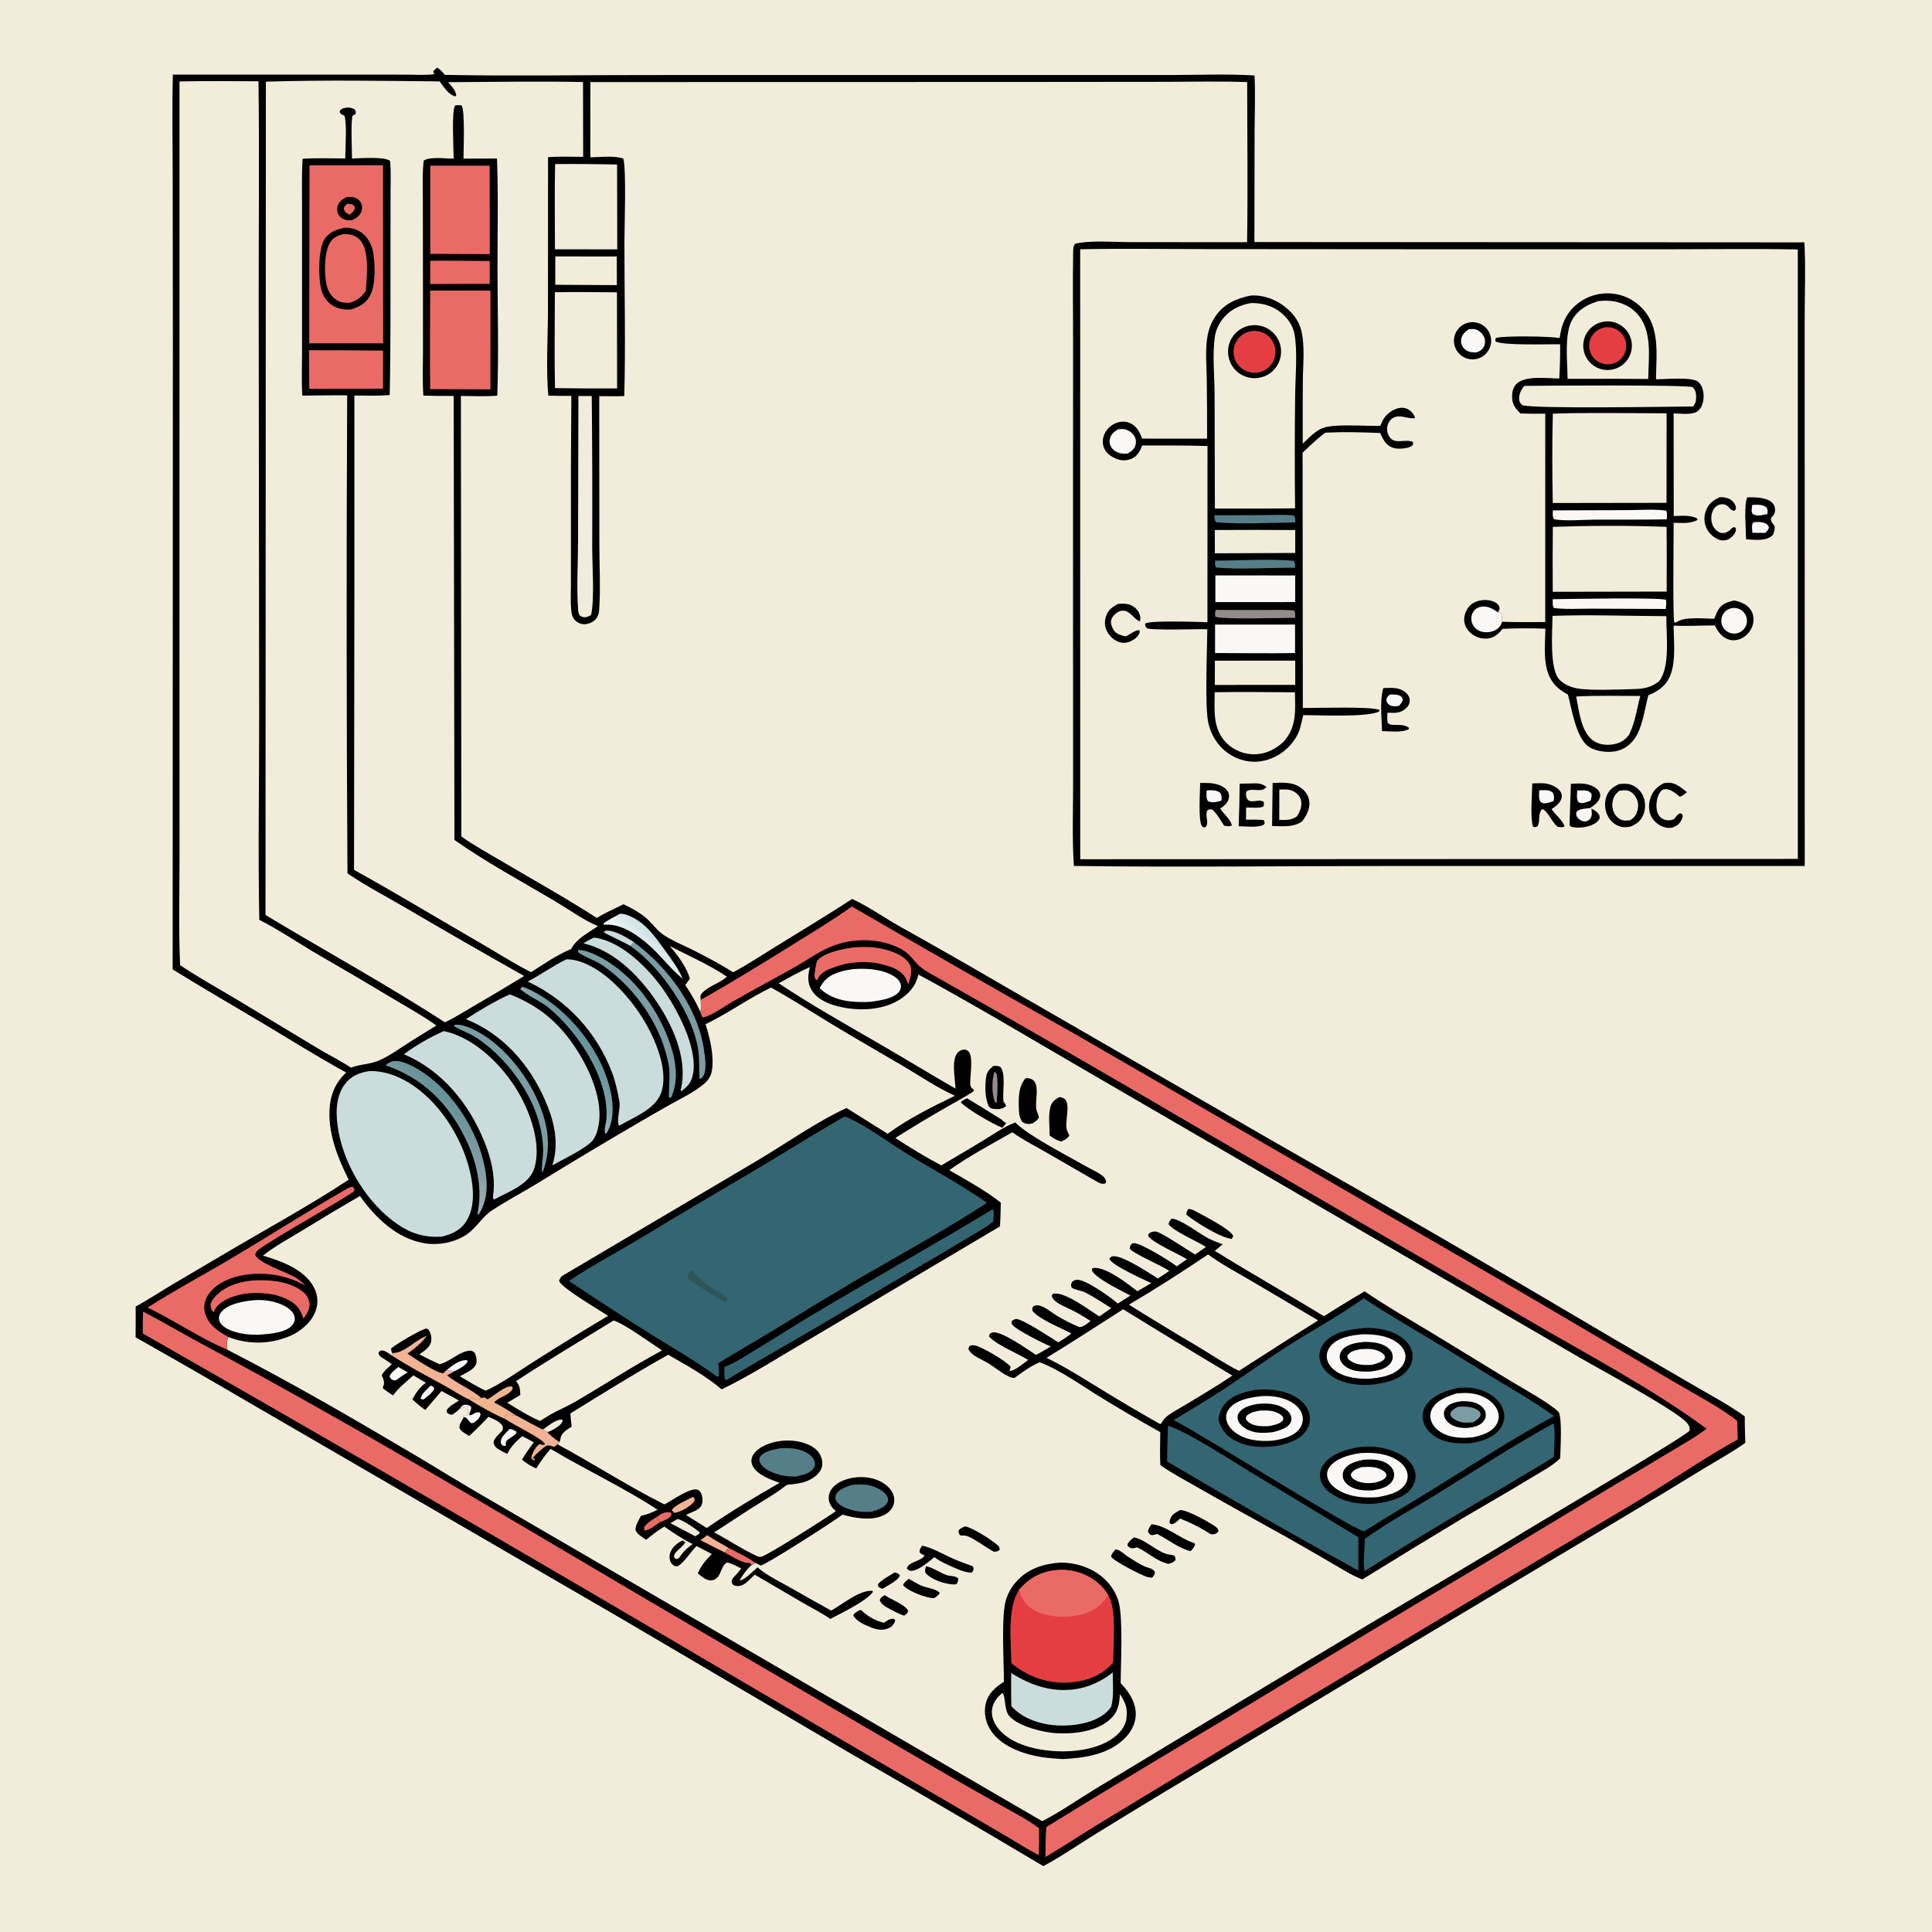 <?xml version="1.0" encoding="utf-8" ?>
<svg xmlns="http://www.w3.org/2000/svg" xmlns:xlink="http://www.w3.org/1999/xlink" width="1024" height="1024">
	<path fill="#F2EDDB" d="M0 0L1024 0L1024 1024L0 1024L0 0Z"/>
	<path d="M231.632 35.855C233.404 36.738 234.501 38.21 235.763 39.683C270.905 40.35 306.147 39.773 341.3 39.773L540.499 39.757L620.703 39.756C635.346 39.748 650.328 39.084 664.932 40.01C665.431 50.096 664.978 60.389 664.955 70.494L664.86 128.283L956.365 128.451C957.099 141.616 956.518 155.119 956.523 168.316L956.526 245.292L956.541 458.998L734.136 459.004C679.174 459.017 624.121 459.723 569.169 458.968C568.163 443.729 568.827 428.037 568.77 412.755L568.728 322.676L568.748 182.201C568.789 166.176 568.507 150.096 568.792 134.08C568.821 132.489 568.737 130.454 569.798 129.176C578.119 127.24 590.941 128.347 599.674 128.336L660.986 128.38C661.429 100.111 661.044 71.784 661.031 43.508C646.604 42.969 632.02 43.36 617.575 43.372L539.284 43.446L312.908 43.497L312.9 83.374C317.974 83.326 325.68 82.304 330.392 84.068C332.039 90.495 330.966 119.525 330.957 128.016C330.927 155.281 331.633 182.696 330.871 209.94C326.471 210.097 322.022 209.968 317.615 209.974L317.669 288.151C317.663 299.467 318.394 312.7 317.525 323.766C317.397 325.399 316.819 326.969 315.716 328.201C314.277 329.808 311.962 330.825 309.806 330.847C307.91 330.873 306.089 330.107 304.78 328.733C303.343 327.209 302.973 325.54 302.771 323.521C302.339 319.189 302.593 314.62 302.595 310.262L302.601 285.377C302.531 260.193 302.606 235.009 302.826 209.826C298.758 209.874 294.715 209.851 290.649 209.694C289.321 196.733 290.39 178.343 290.436 164.861L290.475 83.291C296.652 82.842 302.902 83.082 309.092 83.136L309.011 43.479C285.21 42.985 261.301 43.461 237.492 43.555C239.338 45.695 241.422 47.651 241.837 50.563L241.281 51.117C237.553 50.11 235.24 46.05 233.019 43.145C202.403 42.848 171.514 42.346 140.92 43.279L140.721 484.965C172.308 504.007 204.846 521.772 235.778 541.847C240.509 539.687 245.042 536.752 249.543 534.144C259.031 528.633 268.46 523.018 277.826 517.302C256.718 505.408 235.713 493.33 214.816 481.068C204.642 475.114 193.886 469.529 184.156 462.908C183.634 378.456 183.586 294.002 184.011 209.55C176.095 209.454 168.162 209.629 160.245 209.697C159.758 202.235 160.07 194.601 160.075 187.119L160.073 148.94L160.08 108.853C160.086 100.651 159.841 92.343 160.389 84.158C167.862 83.666 175.488 83.971 182.981 83.992C183.011 78.692 183.955 66.003 182.603 61.377C181.748 60.956 180.902 60.65 180.293 59.889C179.879 59.371 180.12 59.069 180.229 58.472C180.814 57.973 181.325 57.591 182.077 57.374C184.23 56.756 186.083 56.867 188.012 57.99C188.622 59.158 188.665 59.185 188.435 60.474L186.933 61.236C185.815 63.084 186.583 80.412 186.579 83.996C191.166 83.948 203.33 82.855 206.726 85.228C207.286 90.58 207.009 96.128 207.009 101.512L206.963 129.048C206.9 155.809 207.154 182.636 206.544 209.39C200.33 209.888 194.061 209.679 187.832 209.636L187.826 317.125L187.644 461.04C210.224 473.564 232.394 486.961 254.748 499.901C263.612 505.032 272.332 510.681 281.481 515.28C288.339 510.885 295.12 506.154 302.671 503.018C305.841 497.182 311.766 494.529 316.946 490.823C310.416 488.415 300.422 481.35 294.12 477.614C276.342 467.076 257.741 457.088 240.863 445.175L240.459 209.85C235.104 209.923 229.748 209.867 224.395 209.684C223.849 201.834 224.204 193.696 224.195 185.82L224.165 141.564L224.126 106.642C224.121 99.513 223.752 92.167 224.59 85.088C228.047 82.913 236.361 84.052 240.457 84.125C240.44 79.385 239.247 58.552 241.193 55.983C242.537 55.635 243.282 55.676 244.616 55.891C246.583 58.111 245.638 80.268 245.656 84.083L263.409 84.013C264.177 103.869 263.635 123.99 263.689 143.867C263.748 165.759 264.349 187.839 263.565 209.715C257.215 210.206 250.66 209.897 244.284 209.871L244.524 443.325C251.24 448.183 258.76 452.219 265.896 456.453C282.687 466.416 299.923 475.928 316.305 486.529C320.775 483.756 325.782 481.603 330.502 479.27C335.041 481.506 339.951 484.087 343.621 487.632C346.307 490.227 348.66 493.528 351.792 495.599C356.312 498.588 361.769 500.784 366.624 503.199C374.183 506.96 381.433 510.895 388.625 515.316C396.72 510.976 404.482 505.794 412.312 500.99C425.503 492.898 438.671 484.902 451.655 476.469C460.25 480.426 468.511 486.265 476.773 490.965C495.392 501.352 513.908 511.924 532.318 522.677L673.665 604.234C734.692 638.89 795.398 674.109 855.774 709.887L899.689 735.411C908.113 740.313 916.893 744.976 924.767 750.731C924.72 755.395 924.939 760.09 925.037 764.756C917.766 769.895 909.677 774.302 902.069 778.951C887.464 787.956 872.777 796.826 858.008 805.558L748.436 870.989L616.216 950.381C603.663 957.938 591.159 965.574 578.705 973.291C570.213 978.601 561.827 984.407 552.978 989.075C518.238 968.432 483.347 948.046 448.307 927.918L329.306 857.886L134.972 745.113C114.035 732.846 93 720.748 71.869 708.819C71.95 703.379 71.9 697.928 71.909 692.487C78.121 689.11 84.081 685.174 90.145 681.536L121.617 662.963C142.713 650.555 164.364 638.719 184.813 625.271C179.195 614.028 174.156 601.639 174.635 588.827C174.941 580.648 177.468 574.122 183.481 568.469C168.515 560.275 154.071 551.188 139.428 542.439C123.451 532.895 107.302 523.628 91.506 513.787L91.623 180.232L91.525 92.158C91.484 74.641 91.173 57.043 91.614 39.533L188.016 39.543L215.761 39.557C220.525 39.563 225.64 39.977 230.347 39.276C229.607 38.297 229.825 38.836 229.655 37.676L231.632 35.855Z"/>
	<path fill="#F2EDDB" d="M429.246 512.55C428.176 516.936 427.772 520.991 430.299 524.987C433.311 529.749 439.096 532.137 444.366 533.437C454.682 535.982 467.602 535.679 476.807 529.834C481.876 526.616 485.516 522.43 486.747 516.515C514.352 531.431 541.309 547.555 568.42 563.339L690.262 634.155L837.107 719.454C846.435 724.92 889.268 747.99 894.252 754.289C895.248 755.548 895.735 756.629 895.492 758.267C893.193 761.385 818.833 805.125 808.633 811.377C780.465 828.642 751.82 845.249 723.431 862.159L634.018 915.88L580.316 948.311C571.078 953.958 562 960.293 552.4 965.282L256.781 793.26C244.261 786.079 232.044 778.391 219.621 771.041C187.092 751.795 154.18 732.643 120.538 715.413C120.254 712.842 119.994 711.088 121.048 708.641C131.635 712.776 143.428 712.553 153.851 708.02C159.625 705.491 165.178 700.738 167.344 694.673C168.752 690.73 168.452 686.561 166.618 682.81C162.199 673.768 151.25 669.238 142.233 666.389L139.369 665.493C145.502 660.634 152.672 656.752 159.361 652.692C169.749 646.294 180.221 640.031 190.773 633.906C199.074 645.56 210.394 656.519 225.07 658.971C232.493 660.212 241.461 658.473 247.672 654.066C252.731 650.476 255.579 644.94 260.813 641.499C268.437 636.485 276.618 632.18 284.429 627.44C302.537 616.292 320.779 605.364 339.152 594.658C344.646 591.44 350.166 588.265 355.711 585.135C361.262 582.057 367.316 579.166 372.286 575.186C375.115 572.921 376.799 570.858 377.366 567.206C378.555 559.551 376.253 550.1 373.944 542.853C385.925 537.074 396.751 529.172 408.667 523.413C419.833 529.619 430.596 536.594 441.528 543.207C453.741 550.595 466.165 557.664 478.466 564.908C487.433 570.188 496.692 576.49 506.131 580.779C494.171 586.583 481.159 592.982 470.495 600.937L448.685 587.267C433.105 594.362 415.875 606.547 400.793 615.471L298.582 675.899C297.635 676.456 297.077 677.076 296.622 678.094C296.345 678.713 296.258 678.726 296.513 679.277C298.202 682.929 317.94 694.56 322.318 697.401C308.887 705.435 295.567 713.651 282.361 722.047C274.356 727.122 266.11 733.13 257.503 737.083C252.698 734.969 248.218 732.102 243.705 729.434C246.353 727.982 251.302 725.985 252.355 722.926C252.897 721.355 252.454 718.559 251.612 717.172C251.12 716.362 250.551 716.263 249.738 715.86C243.814 715.797 238.786 721.682 233.024 723.082C229.389 721.439 225.8 719.696 222.26 717.855C224.697 716.09 228.006 714.193 228.52 710.967C228.87 708.803 228.379 706.588 227.147 704.775L225.944 704.085C221.359 705.585 211.417 711.607 207.39 714.583C207.169 715.659 207.488 716.141 207.811 717.17C213.763 717.488 219.332 711.112 224.645 708.748L225.565 708.33C225.761 708.243 225.959 708.161 226.156 708.076C223.195 711.946 219.88 714.66 215.914 717.451C219.54 719.905 231.022 727.708 234.915 727.919L236.581 726.357C238.061 726.295 239.114 726.14 240.4 727.022L236.913 728.969C242.471 733.617 249.783 736.36 255.156 741.029C253.589 741.772 253.39 742.142 251.649 741.477C251.045 741.247 250.416 740.865 249.851 740.564C248.992 741.269 249.346 740.859 248.778 741.785C254.744 745.543 261.516 749.286 267.942 752.201L268.155 751.598L267.18 750.761C268.143 749.902 268.81 749.744 270.062 749.489C271.073 749.931 271.711 750.23 272.836 750.289C273.081 750.302 273.327 750.29 273.572 750.29C275.56 751.192 286.979 757.818 287.828 757.659L290.522 758.948L290.131 759.319C292.052 761.144 294.264 762.86 296.46 764.346C296.936 763.421 296.884 763.726 297.015 762.933C297.046 762.742 297.062 762.548 297.096 762.357C297.645 759.203 300.558 757.802 303 756.121C302.697 753.823 302.506 751.503 302.273 749.196C319.354 738.581 336.594 727.887 354.14 718.059C363.654 723.445 374.173 729.318 382.513 736.383C398.046 728.881 414.056 718.582 429.085 709.845L530.009 650.02C530.271 645.836 530.387 641.668 530.45 637.476C523.977 632 510.865 624.646 503.128 620.204C513.686 612.686 525.338 606.532 536.587 600.117C541.71 603.903 547.764 606.913 553.29 610.094L581.133 626.158C582.842 627.128 583.922 627.787 585.904 627.238L586.291 626.129C585.958 625.034 585.544 624.194 584.642 623.444C582.064 621.302 578.312 619.757 575.366 618.063C565.553 612.422 546.128 602.541 538.641 595.439L538.094 594.915C532.098 597.201 526.473 601.227 520.99 604.552C513.664 608.998 506.298 613.376 498.893 617.688C490.557 613.215 482.426 608.37 474.525 603.167C483.408 597.55 492.411 592.126 501.529 586.898C506.371 584.078 511.457 581.497 516.092 578.35C516.563 576.719 514.295 577.579 514.236 574.328C514.164 570.354 515.683 561.372 513.884 558.059C513.202 556.802 512.508 556.677 511.258 556.235C509.802 556.402 508.833 556.677 507.758 557.762C504.014 561.538 506.283 572.043 506.45 576.988C492.884 569.208 479.547 561.041 466.018 553.197C448.179 542.855 429.878 532.599 412.717 521.166C418.163 518.154 423.561 515.098 429.246 512.55Z"/>
	<path d="M207.811 717.17C213.763 717.488 219.332 711.112 224.645 708.748L225.565 708.33C225.761 708.243 225.959 708.161 226.156 708.076C223.195 711.946 219.88 714.66 215.914 717.451C219.54 719.905 231.022 727.708 234.915 727.919L236.581 726.357C238.061 726.295 239.114 726.14 240.4 727.022L236.913 728.969C242.471 733.617 249.783 736.36 255.156 741.029C253.589 741.772 253.39 742.142 251.649 741.477C251.045 741.247 250.416 740.865 249.851 740.564C248.992 741.269 249.346 740.859 248.778 741.785C254.744 745.543 261.516 749.286 267.942 752.201L268.155 751.598L267.18 750.761C268.143 749.902 268.81 749.744 270.062 749.489C271.073 749.931 271.711 750.23 272.836 750.289C273.081 750.302 273.327 750.29 273.572 750.29C275.56 751.192 286.979 757.818 287.828 757.659L290.522 758.948L290.131 759.319C292.052 761.144 294.264 762.86 296.46 764.346L295.381 765.442C314.436 775.775 332.763 787.627 352.137 797.373C355.929 795.502 365.857 788.209 369.729 789.585C370.694 789.928 371.418 790.892 371.763 791.839C372.452 793.73 372.666 796.397 371.613 798.189C370.128 800.718 366.016 801.516 363.622 802.996L374.584 809.878C386.907 801.392 400.244 793.354 413.243 785.936C408.385 784.204 401.064 781.686 398.777 776.627C398.128 775.194 398.07 773.652 398.66 772.181C400.069 768.667 404.201 766.392 407.57 765.185C414.272 762.783 422.846 762.885 429.271 766.067C432.046 767.442 434.316 769.542 435.316 772.535C436.052 774.736 436.066 777.165 434.938 779.237C433.154 782.513 428.729 784.967 425.215 785.812C422.577 786.446 419.738 786.74 417.037 786.996C411.371 791.557 404.768 795.228 398.627 799.124C391.876 803.406 385.264 807.939 378.489 812.173C385.916 816.112 393.342 821.131 400.921 824.622C401.934 825.088 402.711 825.349 403.804 825.023C407.384 823.955 438.201 804.447 442.992 800.939C440.815 798.87 439.304 797.125 439.242 793.985C439.194 791.527 440.322 789.377 442.086 787.719C446.106 783.938 452.812 782.551 458.162 782.937C463.045 783.29 468.151 785.093 471.456 788.848C473.121 790.738 474.193 793.188 473.963 795.743C473.736 798.273 472.356 800.422 470.333 801.909C465.278 805.622 457.818 805.189 451.945 804.089C450.121 803.747 448.326 803.274 446.535 802.791C442.939 805.684 405.302 829.831 403.213 829.752L400.39 828.427L398.397 829.48C395.834 831.716 393.614 834.733 392.003 837.727C394.432 837.635 399.624 832.347 401.514 830.731C406.136 834.869 412.55 837.879 417.955 840.936C425.443 845.236 432.97 849.471 440.533 853.638C446.534 850.363 455.527 842.597 462.494 843.187L462.634 843.812C459.368 848.519 445.613 855.156 440.089 858.065C435.443 854.845 430.21 852.247 425.312 849.397L400.038 834.616C398.172 836.206 396.225 838.661 394.087 839.81C392.328 840.756 390.919 840.787 389.025 840.335C388.199 839.56 387.733 839.335 387.853 838.087C387.977 836.797 388.756 836.043 389.624 835.177C390.71 834.093 391.599 833.02 392.499 831.778L392.847 831.291C390.435 830.086 388.069 828.721 385.416 828.155C382.919 829.19 382.278 833.209 380.786 835.382C379.892 836.684 378.68 837.445 377.116 837.599C374.203 837.884 371.998 835.574 369.855 833.906C371.626 829.671 374.144 826.899 377.272 823.653L369.193 819.436C365.898 822.681 363.227 827.429 359.483 830.031C358.711 830.114 358.191 830.318 357.464 829.96C356.243 829.359 355.506 828.278 355.121 827.003C354.536 825.062 354.963 823.204 355.928 821.462C356.985 819.553 359.846 817.113 361.916 816.491L363.29 817.437L363.397 816.891C362.759 819.074 359.523 821.091 358.093 822.951C357.362 823.902 357.142 824.406 357.323 825.613L358.518 826.367C360.013 826.127 360.397 824.993 361.295 823.813C363.045 821.512 364.793 820.061 367.113 818.401C361.854 815.779 356.93 812.502 352.117 809.148C348.672 811.061 345.564 813.713 342.44 816.11C340.363 814.451 337.69 813.452 336.805 810.804C336.854 808.249 338.588 805.664 339.716 803.409C342.942 802.771 345.628 801.645 348.56 800.21C330.905 788.596 310.127 778.901 291.851 767.93C288.877 771.145 286.6 774.629 284.229 778.286C281.402 777.138 279.048 775.583 276.683 773.69C278.439 770.445 280.768 767.465 282.912 764.466C280.937 763.265 278.839 762.259 276.781 761.207C273.375 764.086 270.897 766.609 268.809 770.593C267.123 769.722 265.305 768.884 263.74 767.811C262.633 767.051 261.799 766.091 261.632 764.709C261.367 762.502 265.072 759.756 266.374 758.048C266.501 757.246 266.722 756.782 266.382 756.002C265.241 753.392 261.318 752.092 258.896 750.91C255.634 754.487 252.237 757.799 248.688 761.083C246.934 759.978 244.324 758.782 243.515 756.809C243.517 755.633 243.636 754.996 244.225 753.969L245.824 751.118L245.435 750.573L247.729 750.198C248.221 748.869 248.425 746.682 247.825 745.372C246.966 745.374 246.549 745.429 245.757 745.814C244.458 746.445 245.512 746.013 244.182 746.544C243.982 746.624 243.779 746.7 243.578 746.777C242.303 747.917 241.115 748.975 239.634 749.839C238.121 749.732 238.042 749.624 236.858 748.653L236.743 747.43C238.145 745.193 241.077 743.767 243.26 742.337C240.243 740.552 237.088 738.947 234.008 737.271C231.118 740.59 228.256 743.932 225.421 747.297C222.92 745.629 220.755 743.729 218.528 741.72C220.542 738.091 222.326 735.41 225.74 732.87L219.095 728.986C215.359 732.363 211.294 735.524 208.313 739.611C206.507 738.43 204.731 737.258 203.021 735.938C203.013 735.644 202.947 735.347 202.995 735.057C203.037 734.803 203.2 734.584 203.283 734.34C203.801 732.822 203.479 731.414 202.779 730.008C202.627 729.704 202.465 729.406 202.308 729.104C202.704 727.276 206.241 724.496 207.677 723.079C206.409 722.166 205.154 721.236 203.822 720.418C202.981 719.901 202.071 719.448 201.395 718.713C200.609 717.857 200.633 717.673 200.71 716.592L201.994 715.763C204.201 715.68 205.829 717.265 207.673 718.435L207.811 717.17Z"/>
	<path fill="#F3B294" d="M207.811 717.17C213.763 717.488 219.332 711.112 224.645 708.748L225.565 708.33C225.761 708.243 225.959 708.161 226.156 708.076C223.195 711.946 219.88 714.66 215.914 717.451C219.54 719.905 231.022 727.708 234.915 727.919L236.581 726.357C238.061 726.295 239.114 726.14 240.4 727.022L236.913 728.969C242.471 733.617 249.783 736.36 255.156 741.029C253.589 741.772 253.39 742.142 251.649 741.477C251.045 741.247 250.416 740.865 249.851 740.564C248.992 741.269 249.346 740.859 248.778 741.785C244.564 740.012 240.335 737.041 236.306 734.814C226.707 729.508 216.87 724.421 207.673 718.435L207.811 717.17Z"/>
	<path fill="#F3B294" d="M267.942 752.201L268.155 751.598L267.18 750.761C268.143 749.902 268.81 749.744 270.062 749.489C271.073 749.931 271.711 750.23 272.836 750.289C273.081 750.302 273.327 750.29 273.572 750.29C275.56 751.192 286.979 757.818 287.828 757.659L290.522 758.948L290.131 759.319C292.052 761.144 294.264 762.86 296.46 764.346L295.381 765.442C294.662 766.26 294.513 766.469 293.451 766.849C292.41 766.47 291.361 765.968 290.233 766.128C288.54 766.369 283.393 771.426 282.245 772.841L283.296 773.115L283.598 773.72L283.044 773.957L281.848 773.41L281.589 772.328C282.061 770.47 284.007 766.433 285.807 765.573C286.691 765.151 287.773 766.339 288.896 765.479C287.773 762.518 271.573 754.899 267.942 752.201Z"/>
	<path fill="#F3B294" d="M371.292 816.354L374.812 813.671C378.417 816.089 382.33 818.16 386.083 820.345L384.162 822.869C379.848 820.75 375.579 818.528 371.292 816.354Z"/>
	<path fill="#EA6A66" d="M386.083 820.345C390.73 822.91 396.209 825.252 400.39 828.427L398.397 829.48C398.077 829.02 397.614 828.709 397.185 828.353C394.042 829.015 387.224 824.456 384.162 822.869L386.083 820.345Z"/>
	<path fill="#FAF8F6" d="M243.578 746.777C244.623 745.555 245.006 744.578 246.762 744.513C247.964 744.469 248.846 744.967 249.724 745.694C249.898 747.593 248.673 748.33 248.714 750.102C250.988 750.131 251.467 748.153 254.087 748.557C254.513 749.21 254.83 749.303 254.59 750.126C254.028 752.051 252.402 753.245 250.768 754.238L249.631 754.308C248.7 753.416 248 752.518 247.242 751.484C246.775 751.332 246.318 751.12 245.824 751.118L245.435 750.573L247.729 750.198C248.221 748.869 248.425 746.682 247.825 745.372C246.966 745.374 246.549 745.429 245.757 745.814C244.458 746.445 245.512 746.013 244.182 746.544C243.982 746.624 243.779 746.7 243.578 746.777Z"/>
	<path fill="#567E89" d="M413.468 767.633C417.938 767.346 422.39 767.499 426.524 769.428C428.678 770.434 430.915 772.085 431.693 774.432C432.103 775.668 432.029 776.966 431.318 778.086C429.468 781.003 424.884 781.925 421.736 782.641C417.075 782.625 412.94 781.994 408.688 780.068C405.9 778.805 403.591 777.26 402.446 774.349C402.515 773.393 402.42 772.913 402.953 772.08C404.801 769.189 410.288 768.225 413.468 767.633Z"/>
	<path fill="#567E89" d="M451.211 787.088C454.225 786.784 457.657 786.545 460.63 787.229C463.842 787.967 468.553 789.93 470.182 793.04C470.68 793.991 470.935 795.092 470.459 796.106C469.029 799.153 464.939 800.328 461.971 801.252C458.63 801.529 455.459 801.337 452.2 800.53C449.291 799.811 444.306 798.14 443.02 795.097C442.496 793.856 442.714 792.909 443.315 791.763C444.543 789.423 448.884 787.961 451.211 787.088Z"/>
	<path fill="#F2EDDB" d="M359.168 805.071C362.707 806.112 367.875 809.783 370.811 812.064L370.758 812.771L368.556 814.272L355.345 807.352C356.57 806.539 357.902 805.823 359.168 805.071Z"/>
	<path fill="#F3B294" d="M367.149 793.403C368.094 793.822 367.911 793.965 368.264 794.88C368.059 795.469 368.056 795.599 367.614 796.165C365.857 798.415 360.323 801.641 357.494 801.863L356.046 800.493C357.316 797.801 364.381 794.988 367.149 793.403Z"/>
	<path fill="#FAF8F6" d="M270.285 757.306C271.603 757.683 272.506 758.003 273.664 758.779L273.703 759.661C272.223 761.182 270.399 762.068 268.757 763.374C268.021 763.959 268.154 765.327 268.049 766.25C267.502 766.529 266.988 766.278 266.395 766.174C265.873 765.546 265.491 765.338 265.435 764.477C265.25 761.654 268.487 759.189 270.285 757.306Z"/>
	<path fill="#FAF8F6" d="M211.109 724.534L216.135 727.398C214.041 728.529 212.17 729.905 210.246 731.295C209.69 731.603 209.207 731.771 208.549 731.561C207.24 731.144 206.968 730.685 206.48 729.538C207.015 727.586 209.609 725.857 211.109 724.534Z"/>
	<path fill="#EA6A66" d="M349.836 806.792C347.886 807.949 346.094 809.61 344.012 810.519C342.888 811.009 341.706 811.423 340.508 811.006L341.575 811.074L341.379 809.368C343.211 806.974 345.438 805.627 347.972 804.107L349.836 806.792Z"/>
	<path fill="#EA6A66" d="M347.972 804.107C350.588 802.266 352.066 801.117 355.426 801.648L355.971 802.407C355.596 803.683 354.99 804.333 353.85 804.974C352.59 805.683 351.164 806.223 349.836 806.792L347.972 804.107Z"/>
	<path fill="#FAF8F6" d="M228.292 734.37L229.93 735.238L230.131 736.135C229.007 738.429 226.595 740.021 224.665 741.641C223.781 741.81 223.783 741.714 222.99 741.416C223.223 738.782 226.493 736.216 228.292 734.37Z"/>
	<path d="M620.964 645.874C625.914 646.21 635.196 653.545 640.037 656.134C642.604 657.506 645.302 658.514 648.043 659.475C646.711 660.706 645.247 661.812 643.836 662.95C662.952 674.852 682.546 685.857 701.715 697.638C708.816 693.094 716.008 688.693 723.285 684.436C734.253 691.983 745.967 698.666 757.378 705.525L800.79 732.023C807.077 735.889 821.321 743.621 825.936 748.253C828.179 750.504 827.01 768.787 826.94 772.897C822.652 777.184 816.35 780.334 811.173 783.5C799.325 790.748 787.248 797.583 775.291 804.644C757.476 815.369 739.724 826.198 722.037 837.133C716.321 834.963 710.789 831.338 705.496 828.274C697.526 823.635 689.529 819.041 681.507 814.492C666.08 805.861 650.581 797.47 635.267 788.633C628.512 784.735 621.355 781.052 615.005 776.528C614.687 770.737 614.928 764.865 614.972 759.065C604.078 752.985 593.31 746.681 582.676 740.156C572.627 733.989 562.061 726.233 551.05 722.017C546.197 724.1 541.953 727.223 537.716 730.315C534.396 730.705 526.986 724.474 523.851 722.562C520.446 720.476 515.311 718.864 513.338 715.241C513.399 714.011 513.355 714.059 514.228 713.196C515.021 713.047 515.715 712.928 516.521 713.056C520.149 713.633 533.626 721.554 535.675 724.474L535.009 726.64C537.731 726.764 542.651 722.457 544.979 720.801C538.989 717.122 528.824 713.177 524.207 708.44L524.456 707.229C525.093 706.682 525.304 706.323 526.181 706.196C531.084 705.487 544.518 715.169 549.098 718.142C551.771 716.767 554.349 715.188 556.949 713.68C553.166 712.129 539.221 705.18 536.871 702.442C536.114 701.56 536.136 701.388 536.203 700.293C536.958 699.647 537.347 699.34 538.348 699.114C541.168 698.477 557.353 709.264 560.895 711.461C563.381 710.044 565.623 708.522 567.887 706.773C562.447 703.853 550.836 699.332 547.294 694.835C547.021 693.451 546.982 693.524 547.725 692.331C549.065 691.788 549.707 691.665 551.128 692.047C554.394 692.928 557.377 695.707 560.26 697.41C563.873 699.545 568.241 701.844 572.132 703.399C574.245 703.405 576.383 701.371 578.057 700.171C574.823 698.074 571.54 696.087 568.095 694.354C565.375 692.985 562.314 691.877 559.868 690.041C558.557 689.057 557.699 688.162 557.429 686.501L558.224 685.695C564.595 684.537 576.889 694.163 582.69 697.736L588.966 693.325C584.415 690.525 579.798 687.31 575.004 684.968C572.763 683.873 570.236 683.815 568.072 682.576C567.693 681.53 567.416 680.921 568.046 679.84C568.676 678.76 569.608 678.439 570.782 678.316C575.057 677.868 588.991 687.726 592.463 690.917L599.143 686.674C594.712 684.264 581.486 677.942 579.075 673.941C578.557 673.081 578.744 673.112 578.951 672.215C579.126 672.172 579.299 672.112 579.478 672.085C585.955 671.124 597.735 680.472 602.825 684.358C605.334 683.005 607.763 681.535 610.199 680.058C609.821 679.887 609.443 679.715 609.067 679.54C605.231 677.764 589.196 670.531 587.977 667.197C588.533 666.557 588.713 666.079 589.586 665.885C594.317 664.835 609.216 674.807 613.714 677.641C615.761 676.357 617.747 674.953 619.752 673.604C616.081 670.969 600.179 664.225 598.806 661.776C598.886 660.377 599.097 660.244 599.969 659.117C600.498 658.946 600.512 658.904 601.162 658.909C604.74 658.937 620.573 668.553 623.633 671.184L629.14 667.442C624.559 664.54 610.977 658.774 608.515 655.018L608.756 654.06C609.361 653.501 609.82 653.157 610.64 652.923C611.598 652.65 612.601 652.633 613.548 652.979C617.165 654.302 629.202 662.407 633.423 664.917L639.161 660.916C634.695 657.945 621.906 652.569 619.388 648.854C619.542 647.459 620.125 646.976 620.964 645.874Z"/>
	<path fill="#336572" d="M722.785 688.119C735.535 696.592 748.849 704.24 761.969 712.117L791.342 730.132C802.198 736.698 813.446 743.123 823.725 750.556C802.464 762.075 782.196 775.138 761.703 787.938C748.86 795.96 735.754 803.492 722.99 811.66C716.905 810.754 636.796 760.135 622.059 752.671C630.842 747.318 639.783 742.108 648.381 736.467C659.749 729.008 670.738 720.972 682.202 713.619C695.626 705.008 709.805 697.419 722.785 688.119Z"/>
	<path d="M719.686 767.158C727.159 765.84 736.464 767.369 742.972 771.341C746.276 773.358 749.321 776.462 750.104 780.381C750.698 783.358 749.896 786.374 748.087 788.787C744.098 794.107 736.563 795.79 730.353 796.81C722.298 797.611 713.753 796.692 706.736 792.376C703.488 790.378 700.455 787.414 699.746 783.518C699.257 780.836 700.008 778.178 701.624 776.012C705.558 770.74 713.403 768.1 719.686 767.158Z"/>
	<path fill="#FAF8F6" d="M721.227 770.162C727.267 769.819 733.377 770.145 738.886 772.937C741.887 774.458 744.811 776.887 745.785 780.231C746.418 782.42 746.06 784.776 744.806 786.679C741.795 791.321 735.047 792.652 729.984 793.554C722.858 794.002 715.461 793.542 709.201 789.72C706.664 788.172 704.193 785.891 703.529 782.875C703.113 780.989 703.552 779.077 704.686 777.524C708.116 772.829 715.755 770.86 721.227 770.162Z"/>
	<path d="M722.96 773.648C727.021 773.408 731.292 773.442 734.914 775.545C736.758 776.616 738.528 778.512 738.844 780.702C739.081 782.347 738.728 783.865 737.767 785.218C735.469 788.45 731.271 789.292 727.618 789.917C723.736 790.054 719.74 790.039 716.214 788.172C714.287 787.151 712.304 785.44 711.82 783.204C711.473 781.603 711.695 780.11 712.599 778.745C714.828 775.376 719.276 774.458 722.96 773.648Z"/>
	<path fill="#FAF8F6" d="M721.642 777.617C725.765 777.323 729.886 777.228 733.438 779.729C734.554 780.516 734.713 781.078 734.865 782.374C733.578 784.647 731.355 785.024 729.019 785.777C725.164 786.368 720.883 786.26 717.521 784.018C716.391 783.265 716.201 782.708 715.951 781.426C717.136 778.981 719.251 778.49 721.642 777.617Z"/>
	<path d="M720.336 704.2C727.049 703.107 735.858 704.424 741.665 708.032C744.907 710.046 747.781 713.076 748.519 716.935C749.092 719.932 748.268 723.021 746.503 725.483C742.301 731.343 734.699 732.902 728.011 733.834C720.75 734.5 712.279 733.665 706.079 729.538C702.88 727.408 700.114 724.204 699.442 720.323C698.922 717.32 699.796 714.458 701.649 712.072C706.035 706.426 713.659 704.916 720.336 704.2Z"/>
	<path fill="#FAF8F6" d="M722.324 707.197C728.638 707.133 735.846 707.885 740.972 711.933C743.019 713.549 744.697 715.813 744.909 718.49C745.09 720.771 744.137 722.965 742.637 724.643C738.559 729.207 731.424 730.306 725.627 730.745C719.569 730.973 712.281 730.07 707.365 726.274C705.214 724.613 703.517 722.304 703.247 719.535C703.019 717.206 703.868 715.049 705.387 713.302C709.457 708.621 716.509 707.707 722.324 707.197Z"/>
	<path d="M723.413 711.206C727.141 711.323 731.27 711.584 734.532 713.568C736.117 714.533 737.75 716.125 738.073 718.046C738.338 719.625 738.091 721.006 737.154 722.322C734.628 725.871 730.067 726.403 726.102 726.991C721.803 727.007 717.434 727.072 713.658 724.661C711.848 723.505 710.334 721.721 710.112 719.514C709.973 718.133 710.422 716.794 711.26 715.707C713.981 712.179 719.291 711.61 723.413 711.206Z"/>
	<path fill="#FAF8F6" d="M720.872 715.113C723.07 715.006 725.428 714.791 727.603 715.162C729.601 715.502 732.722 716.582 733.831 718.423C734.241 719.104 733.963 719.531 733.821 720.259C731.989 722.237 729.677 722.692 727.152 723.373C723.171 723.645 718.747 723.558 715.395 721.037C714.36 720.259 714.202 719.729 714.105 718.493C715.592 716.109 718.344 715.764 720.872 715.113Z"/>
	<path d="M665.769 736.64C673.226 736.052 681.457 736.821 687.83 741.123C690.982 743.249 693.536 746.354 694.145 750.193C694.615 753.198 693.837 756.265 691.991 758.683C688.371 763.492 681.833 765.504 676.125 766.429C668.805 767.372 660.936 767.034 654.341 763.381C649.72 760.822 647.211 757.441 645.798 752.434C646.224 749.957 646.739 747.526 648.185 745.418C652.186 739.585 659.173 737.682 665.769 736.64Z"/>
	<path fill="#FAF8F6" d="M666.908 740.18C672.939 739.381 680.108 740.26 685.242 743.633C687.778 745.299 689.942 747.717 690.416 750.807C690.763 753.155 690.13 755.542 688.664 757.409C685.514 761.496 679.352 762.922 674.479 763.576C667.736 764.099 660.385 763.459 654.77 759.306C652.343 757.512 650.249 754.946 649.918 751.851C649.704 749.864 650.354 748.039 651.599 746.503C655.128 742.145 661.648 740.906 666.908 740.18Z"/>
	<path d="M666.397 744.127C670.294 743.769 674.233 743.746 677.952 745.119C680.265 745.972 683.22 747.708 684.135 750.163C684.641 751.52 684.656 752.565 684.061 753.894C682.643 757.059 677.854 758.177 674.837 759.039C669.913 759.664 664.638 759.881 660.231 757.2C658.467 756.127 656.333 754.205 656.003 752.039C655.785 750.602 656.05 749.666 656.894 748.492C658.872 745.742 663.265 744.732 666.397 744.127Z"/>
	<path fill="#FAF8F6" d="M667.891 747.622C670.252 747.568 672.7 747.483 675.005 748.082C676.691 748.521 679.166 749.587 680.016 751.198C680.389 751.904 680.071 752.292 679.867 753.002C677.73 754.989 675.279 755.3 672.505 755.872C670.071 755.962 667.598 756.025 665.214 755.424C663.578 755.011 661.307 753.933 660.508 752.373C660.127 751.631 660.457 751.232 660.673 750.486C662.732 748.494 665.154 748.153 667.891 747.622Z"/>
	<path d="M773.136 735.609C778.702 735.073 784.341 735.834 789.242 738.682C792.886 740.8 796.127 744.172 797.062 748.395C797.71 751.32 797.07 754.285 795.406 756.762C791.756 762.197 785.298 763.919 779.231 764.977C772.957 765.083 766.701 765.147 761.141 761.737C757.88 759.737 754.985 756.576 754.192 752.735C753.623 749.977 754.229 747.242 755.782 744.909C759.503 739.316 766.825 736.79 773.136 735.609Z"/>
	<path fill="#FAF8F6" d="M771.818 738.6C776.927 738.034 781.856 738.153 786.561 740.504C789.852 742.149 793.013 744.92 794.025 748.58C794.653 750.782 794.325 753.146 793.123 755.095C790.56 759.251 785.233 760.784 780.75 761.783C775.697 762.305 770.188 762.217 765.49 760.08C762.42 758.683 759.577 756.276 758.506 752.982C757.798 750.801 758.021 748.579 759.113 746.569C761.561 742.06 767.224 740.088 771.818 738.6Z"/>
	<path d="M774.76 742.646C777.764 742.669 781.146 742.783 783.788 744.371C785.456 745.374 787.191 747.067 787.445 749.102C787.646 750.715 787.281 752.113 786.247 753.36C784.063 755.993 780.824 756.502 777.624 756.832C775.021 756.913 772.406 756.683 770.027 755.53C768.152 754.62 765.968 752.814 765.47 750.677C765.098 749.079 765.327 747.629 766.29 746.305C768.207 743.669 771.768 743.122 774.76 742.646Z"/>
	<path fill="#7A9DA4" d="M772.911 745.566C776.992 745.405 780.845 745.419 784.198 748.097C784.485 748.731 784.928 749.261 784.751 749.975C784.294 751.83 782.218 752.95 780.709 753.873C779.312 753.953 777.888 754.061 776.488 754.026C774.292 753.971 770.542 752.666 769.225 750.833C768.491 749.811 768.75 749.325 769.06 748.244C770.3 746.975 771.306 746.311 772.911 745.566Z"/>
	<path fill="#F2EDDB" d="M640.289 664.891C647.58 670.178 655.976 674.66 663.755 679.223L698.649 699.84C684.537 708.592 670.648 717.666 656.643 726.586C649.193 722.853 642.119 718.033 634.97 713.74C622.663 706.492 610.452 699.081 598.342 691.509C612.525 683.156 626.63 674.085 640.289 664.891Z"/>
	<path fill="#F2EDDB" d="M595.287 693.945C614.496 705.807 633.799 717.517 653.193 729.074C645.345 734.435 637.082 739.241 628.967 744.184C625.559 746.259 621.636 748.24 618.503 750.688C617.334 751.602 616.378 752.844 615.645 754.125C615.547 754.297 615.463 754.476 615.372 754.652L614.524 754.595C604.561 748.956 594.694 743.15 584.927 737.177C574.954 731.083 565.189 724.8 554.657 719.68C568.321 711.388 581.792 702.529 595.287 693.945Z"/>
	<path fill="#336572" d="M619.042 755.674C629.198 758.722 651.997 773.668 662.049 779.756L719.992 814.779L719.954 832.456C685.857 813.711 652.059 794.423 618.576 774.602C618.675 768.291 618.83 761.982 619.042 755.674Z"/>
	<path fill="#336572" d="M823.34 754.444C824.571 757.797 823.632 767.996 823.601 772.036C819.639 774.882 815.173 777.286 810.994 779.811C801.819 785.337 792.605 790.799 783.354 796.197C763.116 808.056 743.069 820.236 723.22 832.733C722.34 827.704 723.315 820.816 723.422 815.611C735.734 806.71 749.207 799.533 762.103 791.547C782.445 778.95 802.354 766.006 823.34 754.444Z"/>
	<path d="M561.782 828.205C570.478 828.127 579.556 831.15 585.851 837.306C589.178 840.535 591.606 844.575 592.897 849.028C595.315 857.536 594.011 881.789 593.99 892.136C598.054 896.276 601.603 901.56 601.961 907.517C602.262 912.519 600.137 917.068 596.774 920.673C588.252 929.81 575.055 931.784 563.22 932.354C559.432 932.112 555.644 931.873 551.893 931.259C542.359 929.699 530.984 925.772 525.3 917.429C522.594 913.458 521.349 908.147 522.36 903.412C523.571 897.745 527.423 894.314 532.097 891.392C532.096 881.185 530.685 857.647 532.908 849.006C533.896 845.125 535.795 841.535 538.448 838.534C544.593 831.495 552.772 828.915 561.782 828.205Z"/>
	<path fill="#E43E42" d="M540.164 842.633C545.471 836.356 551.947 832.852 560.172 832.175C568.061 831.477 575.904 833.941 581.978 839.024C584.155 840.876 586.013 843.02 587.41 845.522C591.973 852.482 590.076 872.595 589.962 881.251C584.395 887.711 576.8 890.751 568.443 891.622C556.332 892.885 545.385 889.139 536.03 881.556C535.914 869.904 533.62 852.512 540.164 842.633Z"/>
	<path fill="#EA6A66" d="M540.164 842.633C545.471 836.356 551.947 832.852 560.172 832.175C568.061 831.477 575.904 833.941 581.978 839.024C584.155 840.876 586.013 843.02 587.41 845.522C583.745 850.684 580.064 853.857 573.794 855.588C566.056 857.723 554.843 857.435 547.82 853.275C543.589 850.769 541.387 847.305 540.164 842.633Z"/>
	<path fill="#CBDCDC" d="M535.939 886.732C542.955 891.136 550.447 894.467 558.748 895.439C570.278 896.79 580.738 893.593 589.764 886.425C589.779 892.147 590.474 899.126 588.96 904.601C588.213 905.689 587.387 906.656 586.414 907.553C580.117 913.354 568.941 914.922 560.717 914.533C551.717 914.108 542.24 911.115 536.053 904.333C535.832 898.472 535.924 892.597 535.939 886.732Z"/>
	<path fill="#F2EDDB" d="M531.259 897.308C533.152 898.747 532.032 906.326 535.003 909.611C539.939 915.068 552.653 918.179 559.777 918.629C569.023 919.214 581.265 917.786 588.387 911.268C592.605 907.408 593.298 903.322 593.566 897.93C597.025 903.187 597.77 905.882 596.875 912.082C596.034 914.495 595.058 916.412 593.301 918.295C586.309 925.787 573.792 928.172 563.964 928.257C552.965 928.353 538.386 925.883 530.392 917.626C527.557 914.699 525.465 910.885 525.741 906.7C526.003 902.734 528.33 899.751 531.259 897.308Z"/>
	<path d="M543.692 571.405C544.739 571.415 545.816 571.51 546.771 571.99C552.011 574.625 547.663 584.964 549.738 589.491C550.188 590.471 550.476 591.137 550.624 592.237C549.983 593.72 548.611 594.472 547.343 595.387C545.422 595.879 543.881 595.866 542.131 594.867C540.415 592.916 540.097 590.515 540.018 587.984C539.84 582.314 539.65 575.734 543.692 571.405Z"/>
	<path d="M526.555 564.954C527.926 564.882 528.73 564.903 530.057 565.373C533.451 568.59 531.102 579.301 531.902 583.992C532.623 584.779 532.945 585.074 533.258 586.121C532.295 587.264 531.062 587.451 529.685 587.83C527.937 587.852 525.665 588.01 524.317 586.763C522.014 582.447 522.026 576.305 522.576 571.504C522.949 568.248 524.069 566.984 526.555 564.954Z"/>
	<path fill="#958B8B" d="M527.015 568.139L527.918 568.569C529.247 570.774 528.575 581.886 528.217 584.772L527.323 583.989C525.574 580.108 525.708 572.055 527.015 568.139Z"/>
	<path d="M561.595 581.434C562.067 581.545 562.543 581.643 563.006 581.786C568.832 583.583 563.33 595.565 565.909 599.98C566.265 600.59 566.49 601.208 566.734 601.867C565.849 603.455 564.243 604.126 562.719 604.997C560.141 604.525 558.456 603.363 556.347 601.879C556.362 597.128 555.469 590.92 556.832 586.362C557.606 583.774 559.358 582.715 561.595 581.434Z"/>
	<path d="M488.786 819.212C494.327 820.464 499.356 823.496 504.481 825.828C508.092 827.472 511.881 828.789 515.604 830.157L516.016 831.258C515.728 832.575 515.96 832.723 514.83 833.577C510.306 833.346 505.608 830.797 501.537 828.988C499.249 827.924 497.259 826.845 495.217 825.328C492.369 827.591 486.961 832.407 483.26 832.549C481.842 832.604 481.654 832.327 480.673 831.431C480.964 827.803 488.879 827.417 490.012 824.349C488.886 823.895 488.185 823.67 487.391 822.705C487.422 821.004 487.872 820.607 488.786 819.212Z"/>
	<path d="M625.504 800.37C629.18 800.265 639.325 806.01 642.76 808.129C644.105 808.959 645.493 809.857 645.894 811.469C645.167 812.477 644.788 812.848 643.48 813.14C641.819 813.512 641.218 812.848 639.909 812.029C635.335 809.148 630.478 806.846 625.468 804.834C624.342 805.857 622.987 807.362 621.513 807.76C620.74 807.968 620.576 807.648 619.964 807.269C619.843 806.638 619.851 806.195 620.054 805.579C621.028 802.612 622.959 801.77 625.504 800.37Z"/>
	<path d="M601.08 814.832C607.036 816.145 611.882 821.335 617.568 823.397C619.046 823.933 620.755 824.024 622.303 824.457C623.032 825.482 623.038 825.556 623.034 826.816C622.037 828.155 620.813 828.411 619.3 828.903C612.893 827.406 608.485 822.828 602.701 820.113C601.952 820.3 601.058 820.591 600.289 820.608C599.1 820.636 598.506 820.138 597.666 819.384L597.647 818.283C598.66 816.724 599.562 815.894 601.08 814.832Z"/>
	<path d="M610.302 807.9C617.908 808.506 624.8 815.002 632.129 817.601L633.081 817.932L633.406 818.722C632.859 820.255 632.142 821.028 631.026 822.144C624.469 820.48 619.291 816.013 613.335 813.033C612.321 813.364 611.416 813.569 610.356 813.694C609.282 813.177 609.012 812.808 608.455 811.763C608.602 810.239 609.487 809.145 610.302 807.9Z"/>
	<path d="M591.182 821.285C591.68 821.327 591.957 821.321 592.417 821.451C594.071 821.919 596.349 824.148 597.927 825.14C600.665 826.86 603.524 828.775 606.453 830.145C607.824 830.786 610.112 831.116 611.233 832.11C611.741 832.56 611.809 832.735 612.137 833.255C612.062 834.641 611.49 835.083 610.708 836.177C609.74 836.124 608.812 836.063 607.88 835.775C604.851 834.841 590.172 827.373 588.902 825.058C589.136 823.512 590.229 822.46 591.182 821.285Z"/>
	<path d="M629.827 640.75C631.366 640.812 632.406 641.312 633.749 642.041C637.296 643.969 652.654 651.757 653.664 655.176L652.837 656.625C646.97 656.115 633.556 647.699 628.859 643.836C628.715 642.469 629.224 641.939 629.827 640.75Z"/>
	<path d="M511.599 809.017C515.55 809.765 525.347 816.025 528.477 818.76C529.483 819.639 529.795 820.094 529.857 821.411C528.641 822.491 528.33 822.332 526.757 822.424C523.312 820.763 514.333 813.895 511.331 813.894C510.466 813.893 509.705 813.853 508.845 813.76C508.169 812.633 508.036 812.503 508.101 811.208C508.98 809.92 510.215 809.575 511.599 809.017Z"/>
	<path d="M512.566 582.117C518.875 585.906 525.137 589.775 531.349 593.721L531.687 594.481L532.147 594.24L532.314 594.782L533.295 595.16C533.291 595.166 533.286 595.17 533.283 595.177C532.847 596.147 531.896 596.95 531.172 597.732C525.218 595.169 513.9 588.705 509.246 584.345C510.015 583.158 511.336 582.714 512.566 582.117Z"/>
	<path d="M455.66 853.344L456.503 853.495C460.11 856.793 463.693 858.938 468.435 860.108C468.684 859.962 468.935 859.82 469.181 859.67C470.165 859.069 471.12 858.294 472.284 858.099C473.387 857.915 473.567 857.878 474.453 858.579C474.363 860.128 473.472 860.978 472.534 862.118C471.981 862.457 471.422 862.762 470.825 863.02C467.436 864.486 464.555 863.686 461.247 862.376C458.25 861.189 453.583 859.15 452.253 856.094C452.944 854.767 454.416 854.155 455.66 853.344Z"/>
	<path d="M481.649 836.772C483.878 838.068 486.16 839.52 488.544 840.505C491.088 841.555 496.49 842.234 498.09 844.252C497.393 845.689 496.376 846.137 495.084 847.045C494.467 847.029 494.392 847.042 493.833 846.979C489.853 846.531 481.199 843.269 478.644 840.177C479.131 838.732 480.545 837.766 481.649 836.772Z"/>
	<path d="M490.851 830.132C494.713 830.903 498.044 833.627 501.81 834.85C503.75 835.481 506.405 835.149 507.854 836.612C508.002 838.043 507.601 838.441 506.939 839.689C506.146 839.744 505.333 839.82 504.538 839.742C499.962 839.296 493.593 837.2 490.55 833.695C490.115 832.081 490.367 831.688 490.851 830.132Z"/>
	<path d="M468.946 845.468C472.51 848.028 479.233 850.04 481.356 853.775C480.992 855.283 480.426 855.412 479.219 856.328C476.405 855.449 473.662 853.905 471.068 852.513C469.195 851.507 466.912 850.203 466.278 848.049C466.911 846.529 467.587 846.345 468.946 845.468Z"/>
	<path d="M474.266 833.4C475.552 833.823 475.985 833.901 476.897 834.871C476.871 835.016 476.866 835.167 476.819 835.307C476.006 837.69 469.968 840.703 467.741 842.094C466.577 841.716 466.077 841.474 465.284 840.533L465.525 839.413C467.943 836.938 471.32 835.207 474.266 833.4Z"/>
	<path fill="#F2EDDB" d="M572.524 132.112C594.241 131.659 616.043 132.018 637.769 132.016L766.5 132.113L887.403 132.103C909.216 132.096 931.074 131.779 952.882 132.224L952.887 455.24L572.542 455.415L572.524 132.112Z"/>
	<path d="M826.666 179.143C827.457 173.192 829.092 168.13 833.276 163.61C837.98 158.536 844.553 155.603 851.472 155.491C858.402 155.335 865.09 158.037 869.966 162.963C880.15 173.086 877.802 187.923 877.705 201.018C882.433 201.053 896.788 199.607 900.072 202.381C902.097 204.093 902.848 206.955 902.942 209.506C903.048 212.388 902.322 215.591 900.168 217.645C897.488 220.202 890.646 219.164 887.064 219.093L887.111 273.51C891.033 273.45 896.214 272.808 899.665 274.898L899.586 275.666C895.743 277.666 891.256 277.16 887.058 277.086C887.116 283.555 886.517 327.576 887.415 329.979L888.578 329.842C892.619 326.6 903.424 327.963 908.612 327.95C909.226 326.305 909.859 324.639 910.77 323.131C912.748 319.856 915.703 319.141 919.149 318.255C919.378 318.309 919.608 318.36 919.836 318.416C923.314 319.271 926.456 320.584 928.294 323.859C929.602 326.19 929.711 329.008 928.899 331.524C927.951 334.498 925.839 336.962 923.045 338.354C920.724 339.488 918.09 339.716 915.667 338.75C912.398 337.446 910.352 334.574 908.927 331.491C901.648 331.478 894.362 331.965 887.088 331.601C887.058 339.844 888.399 350.195 885.294 357.957C883.042 363.588 878.968 366.257 873.655 368.546C871.834 375.278 870.948 383.17 867.683 389.346C865.56 393.363 862.213 396.533 857.798 397.828C853.205 399.176 846.55 398.523 842.415 396.008C835.384 391.731 833.065 375.728 831.04 368.133C828.731 366.863 826.466 365.464 824.625 363.559C817.075 355.751 818.982 343.208 819.077 333.221C811.536 332.962 803.866 332.92 796.329 333.317C795.685 334.124 795.026 334.917 794.277 335.63C792.04 337.76 789.459 338.691 786.361 338.456C783.11 338.21 779.944 336.477 777.958 333.897C776.352 331.841 775.711 329.193 776.2 326.63C776.705 323.994 778.231 321.277 780.529 319.822C783.356 318.033 787.139 317.585 790.355 318.426C791.905 318.831 793.948 319.735 794.551 321.36C795.083 322.79 794.634 323.306 793.988 324.543C794.59 324.716 795.105 324.693 795.468 325.263C796.194 326.404 796.098 328.215 796.192 329.541C803.774 329.851 811.415 329.689 819.006 329.702L819.02 219.265C814.645 219.332 810.268 219.299 805.895 219.165C803.524 216.829 801.611 214.533 801.464 211.084C801.345 208.283 801.698 205.541 803.762 203.476C808.34 198.897 820.283 200.542 826.445 200.624C826.764 194.563 826.984 188.554 826.911 182.485C821.066 182.336 796.464 183.24 792.754 180.974C792.429 179.85 792.502 180.082 792.91 179.113C797.955 177.831 821.269 178.253 826.666 179.143Z"/>
	<path fill="#FAF8F6" d="M796.192 329.541C795.936 330.152 795.677 330.869 795.325 331.439C794.321 333.061 792.716 334.157 790.896 334.671C788.467 335.357 785.607 335.301 783.378 334.021C781.704 333.057 780.496 331.45 780.037 329.574C779.592 327.778 779.882 325.777 780.895 324.219C781.82 322.797 783.248 321.908 784.905 321.6C788.539 320.927 791.078 322.697 793.988 324.543C794.59 324.716 795.105 324.693 795.468 325.263C796.194 326.404 796.098 328.215 796.192 329.541Z"/>
	<path fill="#F2EDDB" d="M823.039 219.239C843.082 218.602 863.267 219.049 883.326 219.065L883.292 266.512L822.998 266.603C822.715 250.874 822.607 234.962 823.039 219.239Z"/>
	<path fill="#F2EDDB" d="M822.859 326.424C842.85 325.709 863.177 326.508 883.199 326.581C883.055 336.374 885.425 353.373 879.345 361.066C875.253 364.347 871.231 365.114 866.065 365.224C858.083 365.394 843.119 366.174 835.85 364.849C832.487 364.236 829.138 362.819 826.679 360.393C821.057 354.844 822.836 334.453 822.859 326.424Z"/>
	<path fill="#F2EDDB" d="M823.032 279.243C842.914 278.573 863.418 278.483 883.295 279.254C883.506 290.672 883.337 302.128 883.37 313.55L822.996 313.661C822.901 302.189 822.913 290.715 823.032 279.243Z"/>
	<path fill="#F2EDDB" d="M847.383 159.556C848.421 159.455 849.463 159.391 850.507 159.365C856.815 159.258 862.83 161.264 867.293 165.834C876.06 174.814 873.735 189.299 873.597 200.868L857.929 200.761L830.848 200.797C830.817 191.915 828.938 176.883 833.394 169.333C836.499 164.071 841.662 161.152 847.383 159.556Z"/>
	<path d="M851.536 170.332C858.61 170.056 864.583 175.537 864.915 182.608C865.247 189.68 859.814 195.696 852.745 196.085C845.597 196.477 839.497 190.97 839.162 183.818C838.826 176.666 844.382 170.611 851.536 170.332Z"/>
	<path fill="#E43E42" d="M850.583 173.552C855.837 172.729 860.794 176.227 861.78 181.453C862.765 186.678 859.421 191.741 854.229 192.887C850.724 193.661 847.077 192.466 844.709 189.768C842.342 187.071 841.631 183.298 842.853 179.924C844.076 176.55 847.038 174.108 850.583 173.552Z"/>
	<path fill="#F2EDDB" d="M807.895 204.528C816.471 204.39 894.255 203.871 897.199 205.211C898.477 206.58 898.877 207.729 898.954 209.578C899.049 211.848 898.921 213.744 897.277 215.455C885.904 215.495 812.676 216.82 806.784 214.719C805.838 213.724 805.3 213.166 805.194 211.743C804.992 209.022 806.188 206.535 807.895 204.528Z"/>
	<path fill="#F2EDDB" d="M835.411 369.167C846.626 368.505 858.133 368.917 869.385 368.861C867.536 375.801 866.676 382.87 863.455 389.378C861.678 391.732 859.669 393.313 856.799 394.124C852.963 395.209 848.297 395.003 844.866 392.835C837.951 388.466 836.905 376.536 835.411 369.167Z"/>
	<path fill="#FAF8F6" d="M823.019 317.588C830.341 317.486 879.857 316.564 883.022 317.93C883.255 319.6 883.098 321.095 882.916 322.765L843.716 322.601C837.135 322.585 830.107 323.071 823.593 322.265C822.722 320.866 822.99 319.177 823.019 317.588Z"/>
	<path fill="#FAF8F6" d="M823.061 270.508L862.833 270.376C869.437 270.353 876.57 269.747 883.09 270.64C883.785 272.036 883.487 273.743 883.425 275.261C870.605 275.512 857.742 275.36 844.918 275.426C838.134 275.461 830.222 276.312 823.588 275.214C822.755 273.802 823.027 272.093 823.061 270.508Z"/>
	<path fill="#FAF8F6" d="M916.522 322.738C919.982 321.309 923.947 322.945 925.39 326.399C926.834 329.853 925.213 333.824 921.766 335.282C918.298 336.748 914.299 335.116 912.847 331.642C911.395 328.169 913.043 324.176 916.522 322.738Z"/>
	<path d="M663.161 156.621C663.321 156.614 663.481 156.606 663.641 156.601C670.964 156.387 678.034 159.522 683.284 164.544C686.166 167.3 688.488 170.669 689.544 174.546C691.819 182.9 690.563 193.651 690.526 202.369C690.451 213.299 690.438 224.229 690.487 235.159C693.555 232.236 696.622 228.907 700.506 227.096C706.343 224.375 724.1 225.971 731.622 225.697C732.286 224.055 732.936 222.407 734.051 221.01C735.999 218.571 739.28 216.383 742.452 216.138C744.414 215.987 746.253 216.621 747.717 217.938C748.787 218.901 749.819 220.144 749.941 221.576C746.677 222.29 743.178 219.914 739.606 220.965C738.023 221.431 736.803 222.471 736.057 223.926C735.156 225.684 734.901 227.768 735.529 229.654C737.901 236.783 744.387 232.139 748.888 234.272L749.018 235.475C748.758 235.863 748.616 236.136 748.196 236.419C746.063 237.855 740.725 238.18 738.369 237.369C734.401 236.003 733.168 233.017 731.525 229.507C721.968 229.089 712.055 228.858 702.503 229.312C698.135 232.43 694.311 236.291 690.4 239.954L690.529 375.216C697.476 375.337 727.421 374.304 731.166 376.305L731.075 376.991C725.737 380.349 698.788 379 690.736 379.046C690.165 381.586 689.542 384.114 688.869 386.629C687.803 389.716 686.006 392.577 683.83 394.999C679.202 400.15 672.601 403.477 665.64 403.727C658.97 403.966 652.288 401.124 647.582 396.438C644.058 392.928 641.702 388.346 640.517 383.541C638.444 375.14 639.846 344.254 639.895 333.516C634.876 333.286 610.631 334.29 607.802 332.929C607.033 331.897 606.995 331.816 606.955 330.532C609.095 328.696 635.383 329.637 639.968 329.796L639.994 236.416C628.474 236.011 616.925 236.144 605.399 236.127C604.322 238.862 603.014 241.476 600.274 242.871C597.778 244.142 594.956 244.351 592.316 243.405C589.459 242.381 586.621 240.581 585.3 237.745C584.2 235.384 584.278 232.686 585.275 230.306C586.463 227.508 588.733 225.309 591.568 224.211C594.026 223.245 596.734 223.164 599.14 224.338C602.588 226.02 604.103 229.046 605.371 232.474L639.778 232.496C639.815 222.054 639.762 211.612 639.62 201.171C639.514 193.674 638.677 185.36 640.034 177.969C640.708 174.153 642.201 170.529 644.41 167.344C648.961 160.914 655.692 157.986 663.161 156.621Z"/>
	<path fill="#F2EDDB" d="M663.136 160.619C669.742 160.514 675.831 162.467 680.606 167.189C683.339 169.893 685.441 173.315 686.123 177.127C687.821 186.608 686.541 199.838 686.452 209.782C686.214 229.665 686.202 249.551 686.417 269.434L667.741 269.545L643.918 269.552L643.754 208.386C643.691 198.686 642.526 187.942 643.922 178.362C644.38 175.225 645.686 172.324 647.531 169.757C651.36 164.431 656.804 161.679 663.136 160.619Z"/>
	<path d="M663.099 172.447C670.712 171.442 677.722 176.73 678.848 184.325C679.973 191.921 674.798 199.014 667.221 200.261C662.212 201.084 657.147 199.144 653.971 195.184C650.795 191.224 650 185.859 651.891 181.148C653.782 176.437 658.067 173.111 663.099 172.447Z"/>
	<path fill="#E43E42" d="M663.922 175.412C669.96 174.878 675.312 179.284 675.948 185.312C676.584 191.341 672.269 196.766 666.252 197.503C662.269 197.991 658.332 196.293 655.953 193.06C653.575 189.828 653.125 185.564 654.777 181.906C656.428 178.249 659.924 175.766 663.922 175.412Z"/>
	<path fill="#F2EDDB" d="M643.816 366.905C657.973 366.612 672.181 366.893 686.344 366.939C686.518 376.834 687.365 385.336 680.231 393.233C676.07 397.049 671.106 399.605 665.375 399.783C659.625 399.975 654.052 397.777 649.983 393.71C642.628 386.269 643.743 376.463 643.816 366.905Z"/>
	<path fill="#FAF8F6" d="M644.011 331.048L686.415 331.023L686.411 346.118C672.298 346.405 658.126 346.128 644.007 346.12L644.011 331.048Z"/>
	<path fill="#FAF8F6" d="M644.177 304.985L686.487 305.01L686.478 319.117L644.178 319.138L644.177 304.985Z"/>
	<path fill="#F2EDDB" d="M643.916 350.177L686.5 350.146L686.507 363.004L643.883 363.036L643.916 350.177Z"/>
	<path fill="#F2EDDB" d="M643.865 280.924C658.077 280.829 672.289 280.832 686.5 280.931L686.501 293.084L643.914 293.262L643.865 280.924Z"/>
	<path fill="#958B8B" d="M644.367 323.25C653.484 323.391 662.615 323.29 671.734 323.306C676.432 323.314 681.272 323.071 685.936 323.602C686.671 324.708 686.442 326.137 686.488 327.454C681.218 327.457 646.33 328.478 644.148 326.801C643.856 325.369 644.015 324.626 644.367 323.25Z"/>
	<path fill="#567E89" d="M643.631 273.086C652.369 273.107 661.106 273.079 669.844 273.003C675.111 272.973 680.58 272.629 685.819 273.212C686.671 274.39 686.484 275.489 686.577 276.911C672.808 277.007 658.317 277.998 644.637 276.822C643.595 275.658 643.783 274.614 643.631 273.086Z"/>
	<path fill="#567E89" d="M644 297.133C657.514 297.157 672.251 296.08 685.63 297.225C686.686 298.377 686.386 299.376 686.437 300.905C673.687 300.793 656.753 302.002 644.59 300.78C643.798 299.617 644.034 298.513 644 297.133Z"/>
	<path fill="#FAF8F6" d="M592.537 227.531C593.63 227.444 594.783 227.326 595.873 227.494C598.058 227.832 600.085 229.302 601.223 231.178C602.179 232.755 602.273 234.455 601.762 236.211C601.138 238.35 599.353 239.405 597.532 240.424C596.637 240.47 595.767 240.508 594.874 240.41C592.631 240.162 590.523 239.182 589.186 237.306C588.235 235.973 587.873 234.4 588.22 232.791C588.774 230.217 590.424 228.891 592.537 227.531Z"/>
	<path d="M674.516 414.992C679.795 414.81 685.02 414.277 689.552 417.588C691.965 419.351 693.71 421.922 693.988 424.943C694.33 428.648 692.388 432.714 690.03 435.442C685.392 438.65 679.574 437.87 674.227 437.789L674.516 414.992Z"/>
	<path fill="#F2EDDB" d="M678.083 418.483C680.713 418.402 683.483 418.138 685.827 419.55C687.717 420.688 689.242 422.279 689.631 424.513C690.144 427.455 688.976 430.324 687.367 432.713C684.211 434.837 681.685 434.624 678.032 434.562L678.083 418.483Z"/>
	<path d="M858.116 415.58C860.032 415.448 862.101 415.193 863.966 415.762C866.885 416.631 869.308 418.681 870.65 421.415C872.155 424.561 872.33 428.18 871.134 431.456C869.786 435.062 867.587 436.667 864.152 438.136C862.444 438.376 860.797 438.63 859.1 438.187C856.12 437.409 853.698 435.396 852.257 432.69C850.634 429.639 850.253 425.867 851.302 422.569C852.498 418.81 854.693 417.229 858.116 415.58Z"/>
	<path fill="#F2EDDB" d="M858.33 419.099C859.677 418.954 861.472 418.668 862.801 419.034C864.669 419.548 866.111 420.983 867.058 422.628C868.282 424.753 868.54 427.109 867.906 429.462C867.206 432.059 866.2 433.413 863.893 434.763C862.867 434.88 861.772 434.988 860.742 434.879C859.103 434.706 857.499 433.579 856.479 432.333C854.986 430.507 854.369 428.069 854.595 425.741C854.89 422.706 855.984 420.965 858.33 419.099Z"/>
	<path d="M832.613 415.456C834.666 415.303 836.76 415.186 838.819 415.322C841.559 415.504 845.464 416.706 847.201 419.002C847.938 419.978 848.349 420.988 848.1 422.228C847.546 424.993 844.989 426.822 842.791 428.263L843.449 428.598C844.721 429.101 846.14 430.018 847.015 431.101C847.869 432.157 847.839 432.53 847.818 433.805C847.035 435.241 846.274 435.984 844.808 436.742C841.321 438.546 836.381 439.238 832.602 438.141C832.376 437.887 832.079 437.68 831.922 437.377C831.825 437.188 832.518 418.375 832.613 415.456Z"/>
	<path fill="#FAF8F6" d="M843.449 428.598C843.688 430.442 844.056 432.548 842.716 434.094C841.861 435.079 840.899 435.393 839.63 435.358C838.452 435.325 836.823 434.298 836.167 433.403C835.366 432.313 835.385 431.71 835.472 430.46C836.991 428.483 840.342 428.679 842.791 428.263L843.449 428.598Z"/>
	<path fill="#FAF8F6" d="M835.947 418.978C837.426 418.956 839.074 418.822 840.54 419.009C842.015 419.197 842.523 419.607 843.485 420.689C843.772 422.196 843.48 423.025 842.971 424.409C841.822 424.807 840.642 425.266 839.457 425.539C838.132 425.843 837.561 425.691 836.444 424.99C835.546 423.117 835.873 421.006 835.947 418.978Z"/>
	<path d="M926.08 263.581C929.9 263.512 935.396 263.54 938.583 265.834C939.876 266.764 940.698 268.147 940.805 269.742C940.963 272.076 940.146 272.987 938.676 274.57C938.365 276.309 939.639 277.472 940.614 278.887C940.76 280.587 940.346 281.768 939.793 283.365C939.586 283.561 939.383 283.762 939.172 283.953C935.793 287.02 929.681 286.014 925.452 285.849C925.377 281.029 924.242 267.552 926.08 263.581Z"/>
	<path fill="#FAF8F6" d="M930.287 276.687C932.059 276.659 933.969 276.557 935.61 277.351C936.861 277.957 937.147 278.338 937.588 279.627C937.122 281.009 936.64 281.498 935.608 282.462L928.813 282.402C928.683 280.681 928.299 278.697 929.042 277.101L930.287 276.687Z"/>
	<path fill="#FAF8F6" d="M928.711 267.626C931.462 267.521 934.186 267.15 936.406 269.079C937.031 270.548 936.962 270.865 936.75 272.468C934.048 272.971 931.498 273.858 928.975 272.471C928.042 270.942 928.502 269.313 928.711 267.626Z"/>
	<path d="M779.425 170.804C782.966 170.421 786.437 171.976 788.51 174.872C790.582 177.767 790.933 181.555 789.429 184.782C787.925 188.01 784.799 190.177 781.248 190.452C775.873 190.869 771.158 186.894 770.66 181.526C770.162 176.157 774.065 171.383 779.425 170.804Z"/>
	<path fill="#FAF8F6" d="M778.493 174.512C779.667 174.384 780.822 174.246 781.987 174.555C783.81 175.037 785.505 176.522 786.37 178.177C787.201 179.766 787.34 181.578 786.692 183.263C785.946 185.203 784.681 185.885 782.875 186.735C781.954 186.771 781.047 186.808 780.128 186.708C778.378 186.518 776.607 185.593 775.525 184.188C774.548 182.92 774.194 181.368 774.464 179.787C774.899 177.241 776.493 175.944 778.493 174.512Z"/>
	<path d="M812.133 415.237C814.074 415.157 816.044 415.048 817.984 415.145C821.037 415.299 824.759 416.689 826.739 419.112C827.613 420.181 827.989 421.406 827.703 422.787C827.138 425.514 824.566 427.409 822.384 428.825C824.28 431.828 828.202 434.753 829.259 437.946C828.048 438.773 827.055 438.349 825.636 438.212C825.586 438.172 825.536 438.132 825.485 438.093C822.523 435.841 820.524 430.092 817.514 428.779C814.836 430.887 816.63 435.477 814.847 438.025C813.61 438.474 813.66 438.567 812.469 438.048C810.985 432.839 812.066 421.183 812.133 415.237Z"/>
	<path fill="#FAF8F6" d="M815.828 418.855C816.807 418.827 817.791 418.794 818.77 418.811C820.65 418.844 821.821 418.978 823.193 420.398C823.796 421.955 823.746 422.856 823.492 424.493C822.239 425.081 820.509 425.651 819.124 425.763C817.749 425.875 817.47 425.657 816.424 424.904C815.415 423.099 815.768 420.861 815.828 418.855Z"/>
	<path d="M636.12 414.976C637.753 414.945 639.387 414.967 641.018 415.042C644.163 415.201 648.387 416.301 650.396 418.958C651.3 420.152 651.55 421.139 651.381 422.627C651.077 425.305 648.854 427.202 646.77 428.571C648.361 431.207 652.494 434.567 652.89 437.496C651.489 438.267 650.395 437.832 648.832 437.648C646.956 434.832 645.1 431.41 642.607 429.135C641.335 428.882 641.209 428.876 640.013 429.366C638.532 431.891 640.551 435.001 639.509 437.634C639.207 438.398 638.885 438.318 638.196 438.587C637.568 438.273 637.481 438.313 637.04 437.799C634.997 435.416 636.074 419.003 636.12 414.976Z"/>
	<path fill="#FAF8F6" d="M639.558 418.908C642.098 418.859 644.637 418.552 646.728 420.217C647.639 421.698 647.511 422.714 647.4 424.366C644.941 425.039 642.491 425.827 640.186 424.549C639.137 422.898 639.497 420.791 639.558 418.908Z"/>
	<path d="M733.174 364.686C737.435 364.607 741.542 364.067 745.03 367.043C746.22 368.057 747.304 369.723 747.216 371.351C747.127 372.989 746.452 374.25 745.27 375.351C742.181 378.226 739.259 377.895 735.381 377.723C735.291 379.554 735.075 381.412 735.554 383.202C736.763 384.288 737.426 384.09 739.013 384.211C741.809 384.277 744.289 384.011 746.697 385.669L746.728 386.447C743.146 388.439 736.552 387.555 732.485 387.492C732.37 380.251 731.19 371.704 733.174 364.686Z"/>
	<path fill="#FAF8F6" d="M736.705 368.108C738.215 368.114 740.353 367.996 741.748 368.665C743.087 369.307 743.14 369.513 743.53 370.841C743.123 372.298 742.414 373.057 741.428 374.14C741.185 374.17 740.942 374.206 740.698 374.229C738.913 374.398 737.099 374.496 735.751 373.064C734.954 372.216 734.802 371.587 734.812 370.461C735.356 369.363 735.699 368.818 736.705 368.108Z"/>
	<path d="M663.093 415.245C666.501 415.131 668.304 415.002 671.244 417.035C668.766 420.65 663.661 417.111 660.532 419.569C660.425 420.352 660.314 421.066 660.469 421.853C661.539 427.293 666.791 422.873 669.771 424.979C669.943 426.183 670.02 426.432 669.551 427.535C667.39 428.476 662.946 427.981 660.484 427.987L660.4 434.46C663.527 434.419 666.632 434.336 669.747 434.668C670.332 435.435 670.203 435.63 670.258 436.56L669.535 437.329C665.71 438.709 660.577 438 656.505 437.914C656.817 430.404 656.996 422.89 657.041 415.373L663.093 415.245Z"/>
	<path d="M881.906 415.099C882.331 415.035 882.758 414.979 883.187 414.932C887.847 414.435 890.686 417.16 894.104 419.874C892.886 420.857 891.825 421.83 890.301 422.3C890.083 422.109 889.868 421.915 889.647 421.728C887.717 420.09 884.823 417.902 882.147 418.311C880.989 418.488 880.34 419.215 879.714 420.158C877.992 422.746 877.506 427.318 878.359 430.273C878.836 431.927 879.847 433.296 881.404 434.072C883.452 435.094 885.164 434.957 887.245 434.185C888.063 433.141 888.866 431.874 890.07 431.259C890.764 430.906 890.983 431.223 891.628 431.498L891.9 432.657C891.337 434.805 890.474 436.379 888.564 437.624C886.713 438.832 884.486 439.084 882.375 438.504C879.475 437.708 876.659 435.565 875.265 432.888C873.73 429.939 873.713 426.309 874.712 423.187C876.004 419.146 878.204 417.001 881.906 415.099Z"/>
	<path d="M592.63 320.078C594.557 319.936 596.537 319.801 598.409 320.376C600.584 321.044 602.534 322.589 603.582 324.617C604.361 326.124 604.651 327.625 604.165 329.28C601.652 328.732 599.624 324.762 596.573 323.857C595.198 323.45 593.82 323.648 592.578 324.35C591.068 325.202 589.276 327.037 588.931 328.769C588.604 330.411 589.281 332.238 590.086 333.649C591.465 336.066 593.858 336.588 596.372 337.296C599.035 336.51 601.181 333.934 603.899 334.03L604.105 334.947C603.532 336.834 602.585 337.867 600.972 338.922C598.959 340.239 596.582 341.098 594.173 340.572C591.137 339.909 588.617 337.846 587.055 335.19C585.543 332.62 585.219 329.693 586.132 326.861C587.277 323.311 589.438 321.734 592.63 320.078Z"/>
	<path d="M911.636 263.501C913.824 263.481 916.193 263.883 917.916 265.32C919.077 266.29 920.08 267.817 920.085 269.362C920.088 270.206 919.777 270.202 919.201 270.704C917.305 270.629 916.909 269.128 915.422 268.075C914.23 267.231 913.016 267.037 911.572 267.406C910.015 267.803 908.761 268.91 908.021 270.316C906.813 272.613 906.727 275.51 907.578 277.936C908.235 279.807 909.948 281.729 911.875 282.342C913.781 282.948 915.233 282.119 916.763 281.128C917.577 280.204 918.025 279.713 919.208 279.325L920.021 279.949C920.079 280.561 920.128 280.695 919.996 281.368C919.664 283.066 917.624 285.068 916.131 285.801C914.456 286.623 912.594 286.629 910.874 285.95C908.025 284.826 905.522 282.363 904.312 279.558C903.069 276.621 903.059 273.307 904.285 270.363C905.775 266.742 908.145 265.005 911.636 263.501Z"/>
	<path fill="#F2EDDB" d="M95.132 43.169C109.075 42.838 123.063 43.058 137.011 43.072C137.487 81.693 137.08 120.36 137.111 158.987L137.357 379.295C137.4 415.376 136.708 451.443 137.427 487.523C148.405 493.093 158.873 500.354 169.566 506.52C182.575 514 195.509 521.612 208.363 529.355C216.034 533.939 224.03 538.329 231.287 543.544C227.008 546.14 222.75 548.768 218.513 551.43C212.531 555.131 205.43 560.672 198.815 562.823C194.878 564.103 190.712 564.197 186.749 565.63L186.069 565.88C180.413 562.199 174.308 559.149 168.506 555.689L125.883 529.985C115.729 523.92 105.277 518.147 95.46 511.551C94.6 492.069 95.182 472.325 95.157 452.812L95.125 343.644L95.132 43.169Z"/>
	<path fill="#336572" d="M447.26 591.962C448.144 591.894 448.639 591.995 449.445 592.372C460.347 597.463 470.594 605.277 480.879 611.6C495.034 620.304 509.52 627.878 523.125 637.538C500.941 651.985 477.49 664.733 454.593 678.024C439.863 686.754 425.214 695.62 410.648 704.622C400.715 710.661 390.613 716.435 380.721 722.534C380.88 724.326 381.175 726.252 381.062 728.047C381.004 728.98 381.072 729.168 380.334 729.784L379.172 729.087C368.676 721.273 357.256 714.868 346.184 707.934C331.154 698.489 316.269 688.816 301.534 678.917C314.581 670.228 328.611 662.889 342.003 654.734C362.287 642.383 382.803 630.54 403.196 618.388C417.907 609.621 432.429 600.523 447.26 591.962Z"/>
	<path fill="#2E555A" d="M366.123 673.204C366.953 673.607 366.793 673.413 367.276 673.962C370.367 677.478 374.774 681.165 378.809 683.531C381.065 684.854 384.051 686.435 385.717 688.473L384.802 690.352C382.006 689.46 366.277 679.284 364.321 677.113C364.432 675.393 365.191 674.63 366.123 673.204Z"/>
	<path fill="#EA6A66" d="M451.496 480.452C490.659 503.192 529.975 525.666 569.442 547.873L808.353 686.047L887.484 732.548C896.799 738.096 913.129 746.666 920.766 753.153C920.86 756.407 920.984 759.665 921.035 762.921C905.677 771.432 890.902 781.448 875.953 790.701C859.852 800.667 843.344 810.073 827.101 819.826L645.836 928.209L581.923 966.961C572.609 972.665 563.528 978.746 554.109 984.277C554.205 978.999 554.13 973.657 554.554 968.396C590.818 945.943 627.57 924.222 664.122 902.242C705.779 876.914 747.573 851.813 789.504 826.941L855.934 786.935C865.893 781.108 875.807 775.205 885.678 769.23C891.986 765.43 898.682 761.765 904.491 757.238C875.153 735.628 841.35 717.989 809.808 699.516L639.8 600.635C591.463 572.198 542.886 544.171 494.074 516.557C491.661 515.201 488.935 513.64 486.955 511.689C483.397 508.185 481.672 504.987 476.983 502.655C468.956 498.664 459.555 497.499 450.733 498.875C446.851 499.468 443.062 500.565 439.464 502.139C433.162 504.93 427.486 509.078 421.489 512.452C410.372 518.708 399.123 524.664 388.061 531.036C383.674 533.562 377.454 538.199 372.577 539.305C371.837 538.433 371.621 537.733 371.316 536.64C371.556 534.359 371.512 532.227 371.392 529.945C388.069 520.573 404.271 510.547 420.506 500.438C430.927 493.949 441.508 487.6 451.496 480.452Z"/>
	<path fill="#EA6A66" d="M75.808 695.146C86.137 700.473 96.123 706.48 106.374 711.965C202.639 763.471 295.713 820.624 390.081 875.473L500.832 939.981C510.25 945.462 519.721 950.851 529.244 956.147C536.46 960.186 544.107 964.043 550.729 969.014C550.795 973.786 550.78 978.522 550.594 983.293C544.889 980.376 539.442 976.805 533.908 973.569L500.94 954.277L397.616 893.694C290.75 830.651 183.449 768.347 75.722 706.787C75.619 702.905 75.725 699.027 75.808 695.146Z"/>
	<path fill="#CBDCDC" d="M195.905 567.68C203.402 567.581 210.043 569.883 216.447 573.725C232.373 583.281 244.435 602.162 248.853 619.944C250.973 628.48 252.117 639.495 247.148 647.294C244.039 652.172 239.41 654.171 234.024 655.48C225.197 655.975 218.067 653.917 210.787 648.941C195.064 638.193 182.893 618.532 179.445 599.883C177.937 591.723 177.47 581.888 182.625 574.844C186.022 570.202 190.449 568.483 195.905 567.68Z"/>
	<path fill="#EA6A66" d="M164.029 87.641L203.006 87.605L203.084 181.968L163.891 181.976L164.029 87.641Z"/>
	<path d="M183.095 120.64C185.44 120.753 187.7 121.122 189.818 122.2C193.598 124.122 196.215 127.833 197.32 131.868C199.017 138.064 199.285 151.425 196.014 156.949C193.531 161.143 190.099 162.83 185.594 164.092C182.256 164.119 179.576 163.821 176.631 162.123C173.194 160.141 171.076 156.786 170.154 152.986C168.692 146.963 168.622 131.942 171.998 126.784C174.576 122.845 178.692 121.454 183.095 120.64Z"/>
	<path fill="#EA6A66" d="M181.744 124.088C182.34 124.071 182.936 124.07 183.532 124.085C186.488 124.164 189.043 125.148 191.012 127.424C195.997 133.186 194.352 146.771 193.929 154.027C191.671 157.534 189.324 159.253 185.354 160.508C183.166 160.511 181.202 160.472 179.205 159.477C176.429 158.093 174.405 155.336 173.487 152.417C171.658 146.603 171.693 134.693 174.591 129.204C176.262 126.04 178.444 125.102 181.744 124.088Z"/>
	<path d="M183.499 104.551C184.625 104.456 185.933 104.271 187.05 104.48C188.722 104.793 190.404 105.785 191.231 107.329C192.02 108.801 192.162 110.284 191.632 111.858C190.776 114.399 188.944 115.519 186.669 116.683C185.628 116.792 184.605 116.815 183.572 116.626C181.968 116.334 180.397 115.3 179.52 113.92C178.645 112.541 178.509 110.853 178.924 109.295C179.581 106.825 181.395 105.73 183.499 104.551Z"/>
	<path fill="#EA6A66" d="M184.11 107.948L186.683 108.286C187.806 109.105 187.819 109.05 188.125 110.398C187.559 112.005 186.692 112.673 185.432 113.719C184.979 113.565 184.34 113.372 183.945 113.117C182.759 112.353 182.564 111.77 182.195 110.514C182.691 109.104 182.952 108.925 184.11 107.948Z"/>
	<path fill="#CBDCDC" d="M270.227 527.039C287.346 533.668 298.8 544.292 308.054 560.278C314.337 571.134 320.287 586.397 316.661 599.092C316.116 600.999 315.227 603.264 313.864 604.744C309.809 609.146 298.247 614.515 292.724 617.689C296.514 605.896 293.787 594.346 288.963 583.26C280.632 564.111 266.515 547.99 246.922 540.172C254.345 535.431 262.171 530.615 270.227 527.039Z"/>
	<path fill="#CBDCDC" d="M300.211 508.474C301.905 508.446 303.595 508.636 305.24 509.04C319.798 512.512 333.911 528.471 341.273 540.75C347.185 550.611 354.001 566.265 350.825 577.991C348.273 587.408 337.169 591.549 329.333 596.015L328.013 596.61C326.66 593.658 328.956 587.44 328.298 583.829C327.357 578.671 326.321 573.705 324.511 568.769C316.509 547.343 300.416 529.914 279.695 520.232C286.718 516.62 293.069 511.863 300.211 508.474Z"/>
	<path fill="#CBDCDC" d="M235.202 546.491C235.768 546.612 236.335 546.728 236.895 546.875C252.821 551.046 266.887 565.43 274.929 579.269C281.155 589.984 286.952 606.422 283.318 618.879C280.702 627.844 269.51 631.627 261.876 635.773C260.853 635.051 261.494 632.986 261.595 631.725C262.354 622.202 260.141 613.539 256.57 604.752C248.457 584.79 234.199 567.277 214.064 558.779C220.288 554.1 228.078 549.665 235.202 546.491Z"/>
	<path fill="#F2EDDB" d="M325.21 699.886C330.957 701.652 345.064 711.942 350.9 715.75C335.233 724.191 320.205 734.005 304.833 742.989C300.429 745.563 295.759 747.409 291.369 749.948C289.676 751.069 287.909 752.092 286.174 753.148C280.105 750.503 274.478 746.993 268.881 743.488L275.759 739.39C275.68 736.162 275.582 734.603 273.545 732.013C290.435 720.886 307.993 710.507 325.21 699.886Z"/>
	<path fill="#F2EDDB" d="M294.091 154.886C305.037 154.654 316.049 154.916 327 154.936L327.078 205.876C316.107 205.921 305.135 205.87 294.164 205.723C293.791 188.8 294.065 171.816 294.091 154.886Z"/>
	<path fill="#EA6A66" d="M228.001 154.008L259.954 154.025L259.951 206.364L228.003 206.248C227.737 188.849 227.993 171.41 228.001 154.008Z"/>
	<path fill="#F2EDDB" d="M294.218 86.963C305.169 86.861 316.12 86.942 327.068 87.206L327.158 132.159L294.141 132.141C294.114 117.09 293.899 102.01 294.218 86.963Z"/>
	<path fill="#EA6A66" d="M228.054 87.791L259.529 87.826L259.615 134.712L228.055 134.562L228.054 87.791Z"/>
	<path fill="#EA6A66" d="M78.219 693.007C93.094 683.556 108.799 675.193 123.946 666.175C143.441 654.567 162.622 642.281 182.292 630.987C183.785 630.13 185.216 629.174 186.955 628.951L187.818 630.154C187.794 630.486 187.849 630.833 187.745 631.149C187.207 632.775 142.604 657.633 136.904 662.49C136.041 663.225 135.562 663.934 135.249 665.014C136.906 669.436 151.827 674.304 156.372 676.93C158.52 678.171 160.237 679.705 161.999 681.421C151.314 675.488 138.831 673.655 126.892 676.267C120.49 677.654 113.602 680.962 110.092 686.707C108.333 689.587 107.768 692.809 108.713 696.07C110.504 702.244 115.729 705.742 121.048 708.641C119.994 711.088 120.254 712.842 120.538 715.413C106.66 709.628 92.232 699.797 78.219 693.007Z"/>
	<path fill="#336572" d="M526.04 640.956L526.473 641.35C527.013 643.337 526.596 645.439 526.393 647.463C521.809 651.142 516.339 654.01 511.31 657.034C501.524 662.974 491.667 668.795 481.741 674.496L432.188 703.877C416.384 713.12 400.415 722.05 384.78 731.582L384.46 731.335C383.535 729.655 383.982 726.473 383.994 724.546C390.004 722.156 395.654 718.318 401.18 714.969C411.493 708.719 421.651 702.212 432.01 696.041C463.211 677.454 495.013 659.802 526.04 640.956Z"/>
	<path fill="#F2EDDB" d="M306.571 209.891L313.641 209.902C313.917 236.766 313.997 263.632 313.881 290.497C313.891 299.436 315.201 317.936 313.263 325.998C312.43 326.428 311.435 326.953 310.498 327.099C309.114 327.316 308.394 326.935 307.278 326.204C306.637 325.147 306.494 324.385 306.408 323.144C305.562 310.888 306.362 298.081 306.39 285.766L306.571 209.891Z"/>
	<path fill="#EA6A66" d="M163.769 185.638C176.859 185.602 189.95 185.668 203.04 185.836L203.019 206.006L163.91 206.053L163.769 185.638Z"/>
	<path fill="#CBDCDC" d="M314.735 496.954C315.092 496.997 315.449 497.045 315.804 497.097C329.297 499.136 342.898 512.583 350.584 523.123C358.543 534.037 369.847 554.952 367.355 569.036C366.548 573.6 364.699 575.773 361.034 578.366L360.731 577.942L360.954 576.993C364.276 562.32 357.719 546.247 350.008 533.982C340.807 519.349 326.737 504.07 309.25 500.018C310.99 498.78 312.826 497.891 314.735 496.954Z"/>
	<path fill="#FAF8F6" d="M452.202 513.649C459.119 513.116 467.48 513.6 473.573 517.286C475.372 518.374 477.204 520.033 477.497 522.237C477.65 523.38 477.351 524.537 476.663 525.462C473.734 529.428 466.316 530.217 461.786 530.961C460.691 531.039 459.595 531.088 458.498 531.105C449.694 531.228 441.032 530.093 434.436 523.747C434.987 522.727 435.55 521.7 436.253 520.774C440.025 515.813 446.404 514.535 452.202 513.649Z"/>
	<path fill="#FAF8F6" d="M134.022 689.188C139.475 688.655 145.664 689.526 150.548 692.031C152.664 693.117 155.478 695.141 156.065 697.617C156.487 699.394 156.159 700.683 155.071 702.132C151.849 706.423 143.017 706.945 138.124 707.389C132.68 707.622 126.706 707.085 121.665 704.879C119.479 703.923 116.794 702.202 116.167 699.721C115.779 698.184 116.235 696.745 117.196 695.53C120.744 691.046 128.663 689.776 134.022 689.188Z"/>
	<path fill="#F2EDDB" d="M294.319 135.9L326.919 135.945L326.933 151.123L294.302 150.941C294.267 145.927 294.273 140.913 294.319 135.9Z"/>
	<defs>
		<linearGradient id="gradient_0" gradientUnits="userSpaceOnUse" x1="244.211" y1="587.441" x2="222.815" y2="610.16">
			<stop offset="0" stop-color="#659297"/>
			<stop offset="1" stop-color="#9FABB2"/>
		</linearGradient>
	</defs>
	<path fill="url(#gradient_0)" d="M207.893 562.475C212.96 561.489 220.212 565.695 224.281 568.433C240.478 579.332 253.316 599.651 256.958 618.758C258.601 627.377 258.654 636.382 253.572 643.876L253.063 643.261C255.936 630.091 252.674 615.695 246.858 603.771C237.639 584.868 224.41 571.609 204.534 564.691C205.041 563.576 206.8 563.044 207.893 562.475Z"/>
	<path fill="#EA6A66" d="M452.352 502.182C457.24 501.739 462.202 501.806 467.027 502.767C472.162 503.79 479.164 506.216 482.001 510.849C484.07 514.226 482.307 518.381 481.396 521.885C480.925 520.565 480.465 519.178 479.719 517.984C476.536 512.884 469.63 511.668 464.234 510.397C456.969 509.431 449.946 509.892 443.014 512.351C439.422 513.626 435.187 515.065 433.519 518.704C433.439 518.877 433.367 519.054 433.291 519.229L432.556 519.451C431.977 518.711 431.826 518.342 431.71 517.377C431.562 516.143 432.665 509.696 433.222 509.06C436.97 504.787 446.901 502.838 452.352 502.182Z"/>
	<path fill="#EA6A66" d="M133.854 678.695C142.045 678.243 150.787 678.757 158.072 682.955C160.727 684.485 163.161 686.643 163.863 689.745C164.697 693.437 162.809 696.073 160.846 698.97C160.435 697.75 160.007 696.553 159.432 695.398C156.663 689.835 151.292 688.063 145.797 686.291C138.56 684.985 131.004 684.742 123.946 687.11C120.276 688.341 115.501 690.643 113.835 694.367C113.422 695.288 113.845 694.788 113.056 695.449C112.483 694.7 111.836 693.741 111.688 692.773C111.383 690.77 112.346 689.175 113.599 687.728C118.696 681.839 126.355 679.36 133.854 678.695Z"/>
	<path fill="#EA6A66" d="M228.05 138.194C238.551 138.119 249.063 138.272 259.565 138.329L259.583 150.465C249.061 150.439 238.539 150.468 228.017 150.554L228.05 138.194Z"/>
	<path fill="#7A9DA4" d="M306.501 503.488C309.442 503.493 312.212 504.555 314.868 505.741C333.226 513.935 347.411 532.352 354.322 550.844C357.99 560.658 360.217 571.746 355.756 581.642L354.578 581.856C354.285 581.378 355.162 569.104 354.667 565.944C351.31 544.529 337.137 523.938 319.44 511.71C315.368 508.897 310.322 507.574 306.371 504.673L306.501 503.488Z"/>
	<defs>
		<linearGradient id="gradient_1" gradientUnits="userSpaceOnUse" x1="312.419" y1="555.106" x2="298.859" y2="564.186">
			<stop offset="0" stop-color="#65929B"/>
			<stop offset="1" stop-color="#93B2B3"/>
		</linearGradient>
	</defs>
	<path fill="url(#gradient_1)" d="M276.856 523.003C280.603 524.186 284.524 526.376 287.824 528.48C304.623 539.187 319.476 558.925 323.679 578.542C325.21 585.688 325.488 594.408 321.416 600.773L320.787 600.835C319.952 598.946 321.306 594.981 321.446 592.769C322.786 571.637 306.269 546.805 290.555 533.904C286.919 530.918 278.236 526.935 275.719 524.108L276.856 523.003Z"/>
	<path fill="#F2EDDB" d="M354.995 501.398C365.123 506.72 375.823 511.211 385.283 517.696C381.453 521.133 375.46 522.667 372.086 526.385C370.93 527.659 371.269 528.387 371.392 529.945C371.512 532.227 371.556 534.359 371.316 536.64C369.159 531.499 366.282 526.764 363.245 522.106L365.658 518.664C363.777 512.372 359.208 506.339 354.995 501.398Z"/>
	<path fill="#7A9DA4" d="M240.592 543.205C243.015 542.968 244.719 543.197 247.023 544.015C263.072 549.708 277.283 566.654 284.267 581.696C290.219 594.516 292.718 607.342 287.831 620.873L287.388 621.272C286.673 620.471 287.906 612.325 287.887 610.313C287.788 599.938 284.988 590.199 280.152 581.056C273.632 568.73 263.524 557.09 251.745 549.536C248.883 547.701 242.662 545.31 241.043 544.133C240.765 543.931 240.742 543.515 240.592 543.205Z"/>
	<path fill="#7A9DA4" d="M335.882 499.26C354.057 512.733 369.645 533.561 373.123 556.356C373.666 559.911 374.828 567.326 372.681 570.4C372.23 571.045 371.863 571.435 371.23 571.872L370.694 571.41C370.441 565.836 370.869 560.336 369.803 554.809C366.53 537.84 353.587 518.352 340.939 506.853C338.766 504.898 336.484 503.068 334.105 501.369L335.882 499.26Z"/>
	<defs>
		<linearGradient id="gradient_2" gradientUnits="userSpaceOnUse" x1="345.937" y1="495.402" x2="338.985" y2="503.199">
			<stop offset="0" stop-color="#CCE2E6"/>
			<stop offset="1" stop-color="#F2F4F4"/>
		</linearGradient>
	</defs>
	<path fill="url(#gradient_2)" d="M328.585 484.297C330.05 484.323 331.352 484.549 332.718 485.084C341.987 488.71 346.844 495.997 352.463 503.705C356.122 508.724 359.395 513.097 361.879 518.822C359.824 517.108 357.919 515.216 355.981 513.372C350.719 507.707 346.057 502.224 339.796 497.523C333.815 493.033 326.89 489.197 319.253 490.292C319.576 490.389 319.925 490.23 320.257 490.172L319.867 489.322C322.648 487.46 325.654 485.911 328.585 484.297Z"/>
	<path fill="#EFB68E" d="M258.342 741.676C258.473 741.608 258.603 741.541 258.733 741.471C262.348 739.522 266.908 734.893 271.029 734.74L271.754 735.359C271.622 736.613 271.239 737.1 270.271 737.925C267.64 740.166 264.215 740.726 261.882 743.31C265.869 745.307 269.852 747.83 273.572 750.29C273.327 750.29 273.081 750.302 272.836 750.289C271.711 750.23 271.073 749.931 270.062 749.489C268.81 749.744 268.143 749.902 267.18 750.761L268.155 751.598L267.942 752.201C261.516 749.286 254.744 745.543 248.778 741.785C249.346 740.859 248.992 741.269 249.851 740.564C250.416 740.865 251.045 741.247 251.649 741.477C253.39 742.142 253.589 741.772 255.156 741.029C256.351 740.664 256.596 740.467 257.717 741.184C257.941 741.327 258.134 741.512 258.342 741.676Z"/>
	<path fill="#CBDCDC" d="M334.105 501.369C331.27 499.583 321.21 495.176 320.014 494.042L320.879 493.267C325.877 492.879 331.784 496.762 335.882 499.26L334.105 501.369Z"/>
	<path fill="#FAF8F6" d="M236.581 726.357C239.475 723.943 243.526 720.611 247.505 720.92L247.875 721.622C246.395 724.243 242.974 725.664 240.4 727.022C239.114 726.14 238.061 726.295 236.581 726.357Z"/>
	<path fill="#F2EDDB" d="M287.828 757.659C290.783 755.558 293.786 752.858 297.468 752.333L298.222 752.799C298.036 754.162 297.127 755 296.085 755.818C294.482 757.076 292.434 758.252 290.522 758.948L287.828 757.659Z"/>
</svg>

